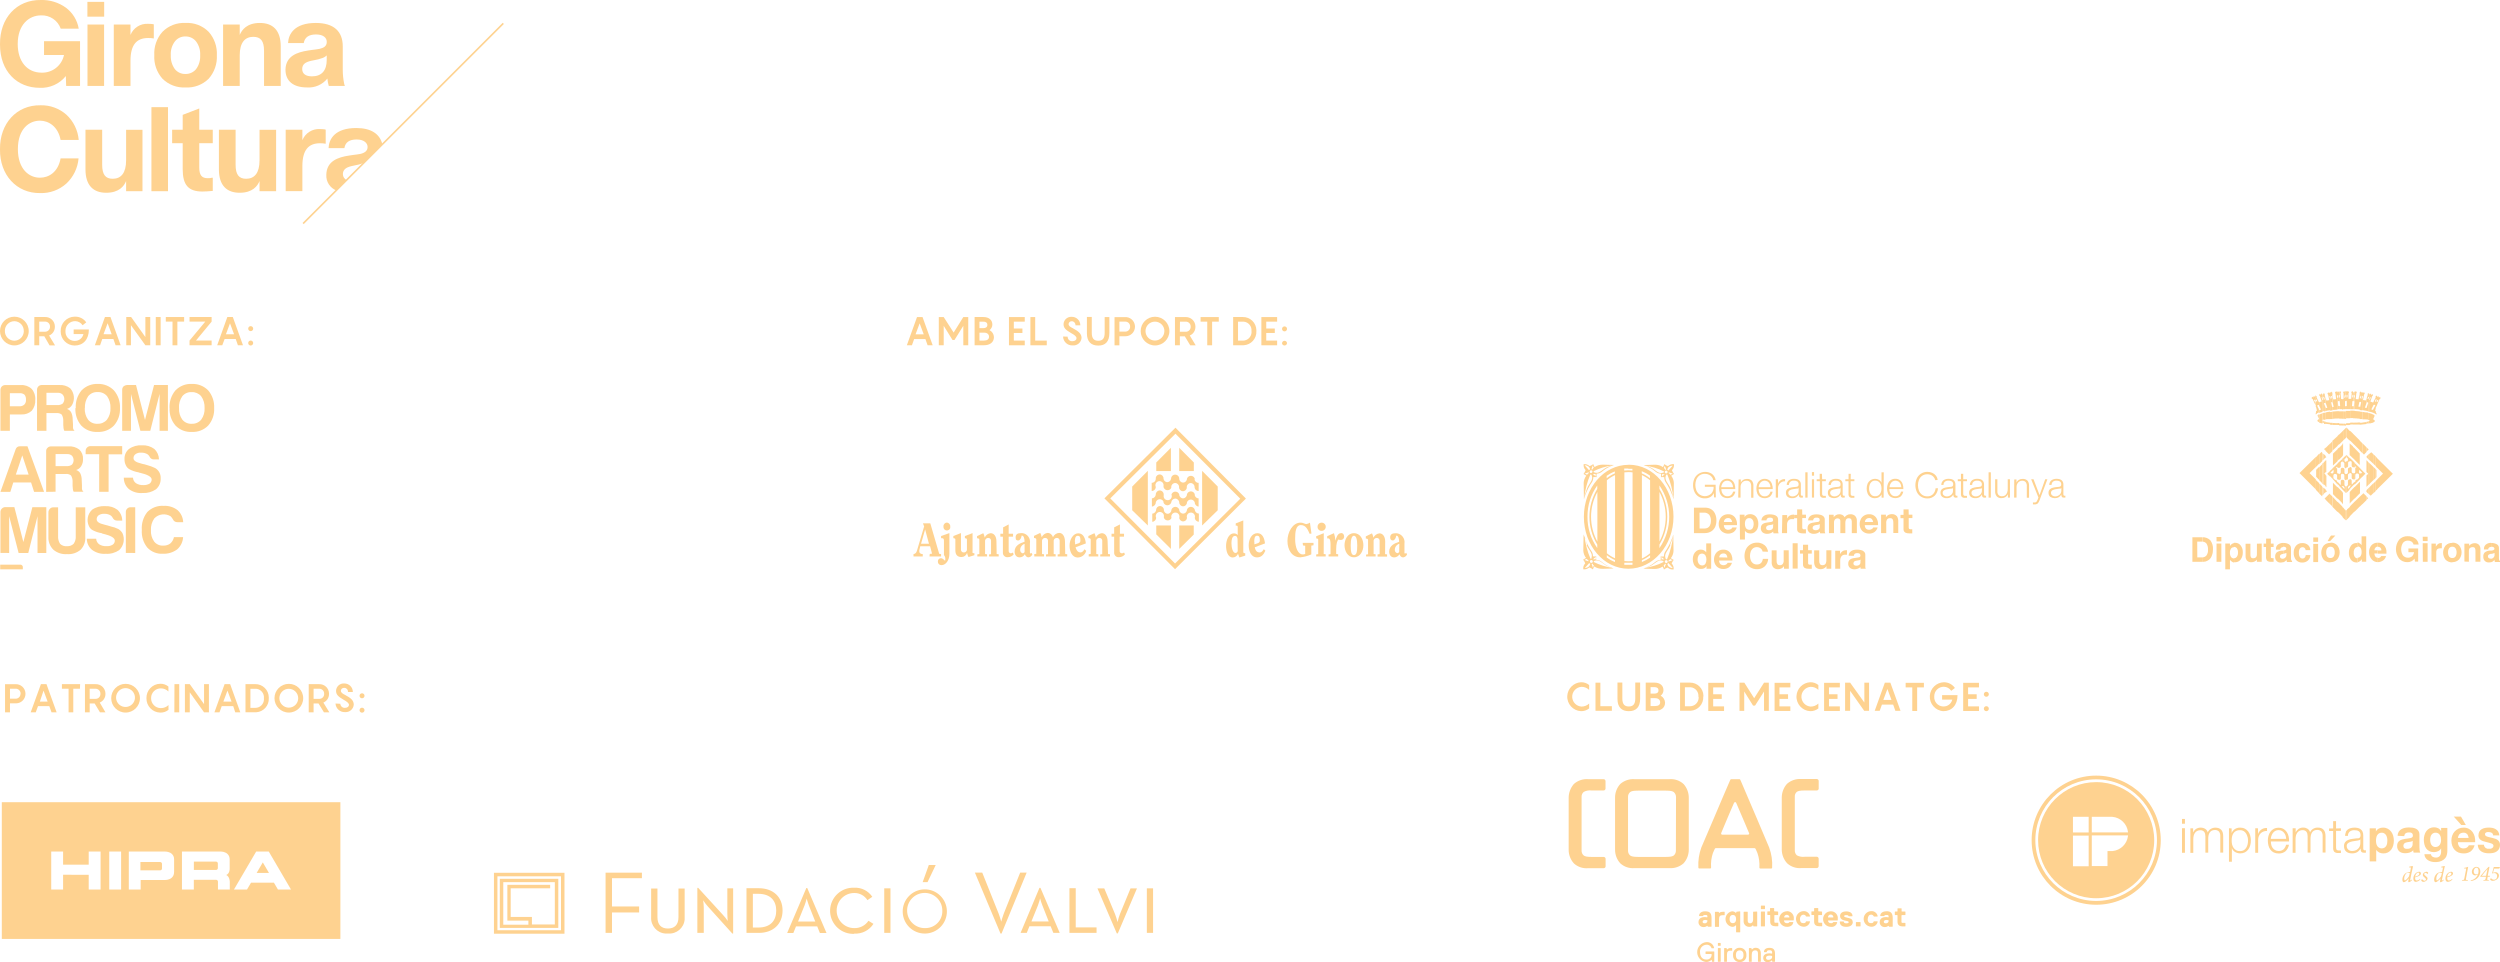 <?xml version="1.0" encoding="UTF-8"?><svg id="Capa_2" xmlns="http://www.w3.org/2000/svg" viewBox="0 0 611 235.15"><defs><style>.cls-1,.cls-2{fill:#fed290;}.cls-2{fill-rule:evenodd;}</style></defs><g id="Capa_1-2"><g id="Capa_2-2"><g id="Capa_1-2"><g id="Capa_2-2"><g id="Capa_1-2-2"><path class="cls-1" d="M0,80.91c0-1.94,1.57-3.51,3.51-3.51,1.94,0,3.51,1.57,3.51,3.51,0,1.94-1.57,3.51-3.51,3.51S0,82.85,0,80.91h0ZM5.81,80.91c.04-1.29-.96-2.36-2.25-2.41,0,0,0,0,0,0h-.06c-1.29.01-2.32,1.06-2.31,2.35,0,0,0,0,0,.01h0c-.04,1.29.96,2.36,2.25,2.41,0,0,0,0,0,0h.06c1.26-.01,2.28-1.01,2.32-2.27v-.09Z"/><path class="cls-1" d="M10.83,82.19h-1.24v2.2h-1.2v-6.91h2.61c1.28-.05,2.36.95,2.41,2.23,0,0,0,.02,0,.02v.11c.03.94-.53,1.81-1.41,2.16l1.45,2.41h-1.34l-1.28-2.22ZM9.59,81.07h1.41c.65.02,1.2-.49,1.22-1.14,0,0,0,0,0,0v-.09c.03-.65-.47-1.21-1.12-1.24,0,0,0,0,0,0h-1.51v2.47Z"/><path class="cls-1" d="M21.72,80.53c0,2.47-1.42,3.92-3.47,3.92-1.9-.01-3.43-1.55-3.42-3.45v-.08c-.04-1.91,1.48-3.49,3.39-3.53,0,0,0,0,.01,0h.15c1.08-.01,2.09.51,2.7,1.4l-.9.7c-.39-.62-1.07-.99-1.8-1-1.29-.02-2.35,1-2.38,2.29,0,.04,0,.09,0,.13-.09,1.24.84,2.32,2.08,2.41,0,0,0,0,0,0h.13c1.04.05,1.96-.65,2.18-1.67h-2.39v-1.12h3.72Z"/><path class="cls-1" d="M27.71,82.85h-2.71l-.54,1.54h-1.28l2.47-6.91h1.35l2.49,6.91h-1.24l-.54-1.54ZM27.3,81.7l-1-2.7-1,2.68,2,.02Z"/><path class="cls-1" d="M36.72,77.48v6.91h-1.19l-3.53-4.91v4.91h-1.14v-6.91h1.19l3.48,4.9v-4.9h1.19Z"/><path class="cls-1" d="M38.07,77.48h1.19v6.91h-1.19v-6.91Z"/><path class="cls-1" d="M45,78.6h-1.65v5.79h-1.19v-5.79h-1.64v-1.12h4.48v1.12Z"/><path class="cls-1" d="M51.72,78.6l-3.83,4.63h3.83v1.16h-5.4v-1.16l3.85-4.63h-3.85v-1.12h5.4v1.12Z"/><path class="cls-1" d="M57.61,82.85h-2.71l-.58,1.54h-1.24l2.48-6.91h1.34l2.49,6.91h-1.24l-.54-1.54ZM57.21,81.7l-1-2.68-1,2.68h2Z"/><path class="cls-1" d="M60.66,80.32c0-.34.27-.61.61-.61h0c.34,0,.61.27.61.61s-.27.61-.61.61-.61-.27-.61-.61h0ZM60.66,83.84c0-.34.27-.61.61-.61h0c.34,0,.61.27.61.61h0c0,.33-.28.6-.61.61-.34,0-.61-.27-.61-.61h0Z"/><path class="cls-1" d="M226.17,82.86h-2.75l-.55,1.53h-1.24l2.49-6.9h1.35l2.48,6.9h-1.24l-.54-1.53ZM225.76,81.71l-1-2.68-1,2.68h2Z"/><path class="cls-1" d="M236.64,77.49v6.9h-1.21v-4.76l-2.15,3.46h-.49l-2.15-3.46v4.76h-1.2v-6.9h1.2l2.43,3.79,2.36-3.79h1.21Z"/><path class="cls-1" d="M242.92,82.38c0,1.29-1,2-2.45,2h-2.28v-6.9h2.12c1.43,0,2.22.76,2.22,1.84,0,.54-.26,1.04-.69,1.36.64.33,1.05.98,1.08,1.7ZM239.38,80.2h.93c.64,0,1-.25,1-.8s-.38-.79-1-.79h-.93v1.59ZM241.72,82.3c0-.58-.43-1-1.22-1h-1.12v1.94h1.09c.82,0,1.25-.35,1.25-.94Z"/><path class="cls-1" d="M247.78,78.61v1.68h2.1v1.09h-2.1v1.86h2.67v1.15h-3.86v-6.9h3.86v1.12h-2.67Z"/><path class="cls-1" d="M255.83,83.24v1.15h-4v-6.9h1.17v5.75h2.83Z"/><path class="cls-1" d="M260.94,82.28c-.03.58.42,1.08,1,1.11h.16c.64,0,1-.33,1-.74s-.52-.82-1.31-1.24c-1.39-.8-1.86-1.29-1.86-2.21.05-1.03.93-1.82,1.96-1.77.01,0,.02,0,.04,0h0c1.13-.02,2.07.87,2.1,2v.08h-1.19c.05-.5-.32-.95-.82-1h-.02c-.41-.05-.79.24-.84.65,0,0,0,0,0,0h0c0,.52.39.72,1.1,1.09,1.3.71,2.07,1.3,2.07,2.35-.09,1.1-1.06,1.92-2.16,1.82,0,0-.01,0-.02,0-1.22.06-2.27-.88-2.33-2.1v-.08l1.12.04Z"/><path class="cls-1" d="M268.42,84.46c-1.73,0-2.78-.94-2.78-3v-4h1.19v3.89c0,1.43.58,1.93,1.59,1.93s1.56-.5,1.56-1.93v-3.86h1.15v3.89c0,2.14-1,3.08-2.71,3.08Z"/><path class="cls-1" d="M277.39,79.83c.01,1.29-1.02,2.34-2.31,2.35,0,0,0,0-.01,0h-1.49v2.22h-1.19v-6.9h2.5c1.28-.1,2.39.86,2.49,2.14,0,0,0,0,0,.01,0,.06.01.12.01.18ZM276.2,79.83c.03-.65-.46-1.2-1.11-1.23,0,0,0,0,0,0h-1.51v2.44h1.31c.63.08,1.21-.37,1.3-1,.01-.07.01-.14.01-.21Z"/><path class="cls-1" d="M278.78,80.92c0-1.94,1.57-3.51,3.51-3.51,1.94,0,3.51,1.57,3.51,3.51s-1.57,3.51-3.51,3.51-3.51-1.57-3.51-3.51h0ZM284.58,80.92c0-1.28-1.03-2.31-2.31-2.31-1.28,0-2.31,1.03-2.31,2.31,0,1.28,1.03,2.31,2.31,2.31,0,0,0,0,0,0,1.27,0,2.3-1.03,2.3-2.3,0,0,0,0,0-.01Z"/><path class="cls-1" d="M289.57,82.2h-1.21v2.19h-1.2v-6.9h2.58c1.29-.05,2.37.95,2.42,2.24,0,0,0,0,0,0v.12c.03.93-.52,1.79-1.38,2.15l1.45,2.4h-1.34l-1.32-2.2ZM288.36,81.08h1.39c.65.04,1.21-.46,1.25-1.11,0-.01,0-.02,0-.03v-.09c.03-.65-.47-1.21-1.12-1.24,0,0,0,0,0,0h-1.49l-.03,2.47Z"/><path class="cls-1" d="M297.87,78.61h-1.63v5.78h-1.19v-5.78h-1.63v-1.12h4.45v1.12Z"/><path class="cls-1" d="M307.06,80.92c.1,1.81-1.29,3.36-3.1,3.46h-2.58v-6.9h2.36c1.81-.03,3.29,1.41,3.32,3.22,0,0,0,0,0,.01v.21ZM305.86,80.92c.13-1.14-.7-2.17-1.84-2.3,0,0-.02,0-.02,0h-1.43v4.63h1.17c1.16.02,2.11-.9,2.14-2.06,0-.09,0-.18-.02-.27Z"/><path class="cls-1" d="M309.47,78.61v1.68h2.09v1.09h-2.09v1.86h2.66v1.15h-3.85v-6.9h3.85v1.12h-2.66Z"/><path class="cls-1" d="M313.33,80.38c0-.34.27-.61.61-.61.34,0,.61.27.61.61s-.27.61-.61.61c-.34,0-.61-.27-.61-.61ZM313.33,83.9c0-.34.27-.61.61-.61.34,0,.61.27.61.61-.04.34-.35.58-.69.54-.28-.04-.5-.26-.54-.54,0-.02,0-.03,0-.05v.05Z"/><path class="cls-1" d="M227.17,136h2.83v-.58l-.46-.07-2.17-7.44h-1.8l.29.75-1.6,5.4c-.18.64-.28,1.26-1,1.36v.58h2.26v-.58c-.38,0-.84-.17-.84-.63-.01-.1-.01-.19,0-.29l.23-1h2.41l.47,1.81-.56.07-.06.62ZM225.1,132.89l1-3.5h0l.94,3.5h-1.94Z"/><path class="cls-1" d="M230,131.53h.26c.36,0,.44.27.44.63v3.5c.22.25.35.57.34.91,0,.29,0,.45-.11.45s-.39-.59-1-.59c-.4.01-.72.35-.71.75,0,0,0,0,0,0v.07c-.03.45.31.84.77.87,0,0,0,0,0,0h.11c1.07,0,1.93-1.21,1.93-2.74v-5.09l-2.03.71v.53Z"/><path class="cls-1" d="M231.4,127.72c-.49.03-.86.46-.82.95,0,.02,0,.03,0,.05h0c-.05.47.29.88.76.93.41.04.78-.21.9-.6.02-.11.02-.22,0-.33.06-.49-.3-.94-.79-1,0,0-.02,0-.03,0h0"/><path class="cls-1" d="M237.69,134.85v-4.56l-1.87.72v.52c.17,0,.5.07.5.29v2.58c-.06.37-.39.63-.76.62-.36.02-.68-.25-.7-.62,0,0,0,0,0-.01,0-.04,0-.07,0-.11v-4l-1.86.72v.52c.15,0,.49.07.49.29v2.68c0,1.08.48,1.65,1.52,1.65.61-.01,1.15-.41,1.34-1h0c.06.35.18.69.35,1l1.44-.45v-.49h-.21c-.17,0-.29-.15-.28-.32,0,0,0-.02,0-.02"/><path class="cls-1" d="M243.53,132.31c0-1.27-.62-2-1.42-2-.64.06-1.2.47-1.44,1.07-.08-.37-.19-.73-.35-1.07l-1.53.72v.52c.28,0,.56.08.56.33v3.53l-.49.07v.52h2.38v-.53l-.49-.07v-3.3c.07-.37.4-.64.78-.63.36-.01.66.27.68.63,0,.04,0,.08,0,.12v3.22l-.48.06v.5h2.35v-.54l-.5-.06-.05-3.09Z"/><path class="cls-1" d="M247,135.21c-.27-.02-.48-.24-.48-.51v-3.53h1.07v-.73h-1.07v-2.27l-1.36.72v1.55h-.67v.73h.62v3.83c-.06.58.36,1.11.94,1.18h.24c.57,0,1.11-.25,1.46-.7l-.23-.44c-.16.13-.36.2-.57.21"/><path class="cls-1" d="M251.84,135.21c-.1,0-.13-.06-.13-.18v-2.23c.21-1.16-.56-2.28-1.72-2.49-.2-.03-.4-.03-.6,0-.72,0-1.17.31-1.17,1s.23.78.65.78.79-.68.81-1.18h.13c.38,0,.6.76.6,1.49-1.08.33-2.44.93-2.44,2.39,0,.8.41,1.43,1.23,1.43.53,0,1.02-.29,1.27-.76.21.5.5.76.92.76.42-.06.77-.34.93-.73l-.21-.37c-.1.11-.15.18-.29.18M250.41,134.94c-.17.15-.26.29-.49.29-.37-.1-.62-.46-.59-.84,0-.67.44-1.27,1.08-1.47v2.02Z"/><path class="cls-1" d="M260.28,132.38c0-1.34-.61-2.14-1.42-2.14-.67.04-1.26.45-1.53,1.07-.13-.61-.66-1.05-1.28-1.07-.64.07-1.2.48-1.46,1.07-.06-.37-.18-.73-.35-1.07l-1.53.73v.52c.29,0,.56.08.56.34v3.52l-.49.06v.59h2.38v-.54l-.49-.06v-3.3c.06-.38.4-.65.78-.63.36-.01.66.27.68.63,0,.04,0,.08,0,.12v3.22l-.48.06v.5h2.35v-.54l-.48-.06v-3.3c.06-.37.39-.64.77-.63.36-.02.67.26.69.63,0,0,0,0,0,.01,0,.04,0,.07,0,.11v3.22l-.49.06v.5h2.34v-.54l-.49-.06-.06-3.02Z"/><path class="cls-1" d="M264,135c-.64,0-1-.68-1.13-1.25l2.51-.94c-.12-1.16-.57-2.47-1.84-2.47s-2.14,1.51-2.14,3,.67,2.92,2,2.92c.98-.03,1.82-.69,2.07-1.64l-.41-.38c-.29.43-.53.79-1.07.79M262.7,132.48c0-.49,0-1.53.67-1.53s.68.49.68,1.21c0,.37-.19.55-.55.66l-.76.24c-.02-.19-.02-.39,0-.58"/><path class="cls-1" d="M270.7,132.31c0-1.27-.62-2-1.42-2-.64.06-1.2.47-1.45,1.07-.07-.37-.18-.73-.35-1.07l-1.48.69v.52c.29,0,.57.08.57.33v3.53l-.49.07v.55h2.34v-.53l-.49-.07v-3.3c.06-.37.39-.64.77-.63.37-.01.67.27.69.64,0,.04,0,.07,0,.11v3.22l-.49.06v.5h2.38v-.54l-.48-.06-.1-3.09Z"/><path class="cls-1" d="M274.12,135.21c-.27-.02-.48-.24-.48-.51v-3.53h1.07v-.73h-1v-2.27l-1.41.72v1.55h-.64v.73h.64v3.83c-.06.58.36,1.11.94,1.18h.24c.57,0,1.11-.25,1.46-.7l-.22-.44c-.17.12-.37.2-.58.21"/><path class="cls-1" d="M303.86,134.93v-7.74l-1.85.73v.54c.06-.02.13-.02.19,0,.16,0,.29.12.3.28,0,0,0,.01,0,.02v2c-.24-.26-.57-.4-.92-.4-1.35,0-1.93,1.73-1.93,3.07,0,1.15.37,2.82,1.65,2.82.57-.02,1.07-.38,1.27-.91l.34.91,1.43-.46v-.56c-.15,0-.48-.07-.48-.28M302.5,134.66c-.04.26-.26.47-.53.49-.75,0-1-1.46-1-2.4,0-.68.1-1.77.86-1.77.46,0,.63.4.63.92l.04,2.76Z"/><path class="cls-1" d="M307.74,135c-.66,0-1-.69-1.07-1.25l2.49-.94c-.12-1.17-.57-2.5-1.84-2.5-1.44,0-2.14,1.52-2.14,3s.68,2.92,2,2.92c1.07,0,1.63-.64,2.08-1.64l-.38-.37c-.29.44-.53.81-1.07.81M306.54,132.45c0-.5,0-1.52.66-1.52s.7.48.7,1.2c0,.36-.21.54-.57.66l-.76.25c-.01-.2-.01-.39,0-.59"/><path class="cls-1" d="M318.45,133.31l.54.08v2c-.19.08-.4.11-.61.11-1.14,0-1.85-1.63-1.85-3.76,0-1.73.15-3.41,1.41-3.41s1.71,1.19,2.14,2.14l.44-.08-.37-2.65c-.26.17-.55.29-.85.34-.22-.01-.43-.07-.62-.17-.26-.12-.54-.18-.82-.18-1.95,0-3.21,2.36-3.21,4.48s1.07,4,3.16,4c.92-.09,1.83-.33,2.67-.72v-2.14l.54-.09v-.58h-2.65l.08.63Z"/><path class="cls-1" d="M322.85,129.73c.55.09,1.06-.28,1.15-.83.09-.55-.28-1.06-.83-1.15s-1.06.28-1.15.83c0,0,0,.01,0,.02,0,.05,0,.09,0,.14-.05.51.33.95.83,1,0,0,0,0,0,0"/><path class="cls-1" d="M323.53,130.31l-1.85.74v.53c.15,0,.49.07.49.27v3.58l-.49.07v.5h2.32v-.54l-.49-.07.02-5.08Z"/><path class="cls-1" d="M327.7,130.31c-.82,0-1.16,1.22-1.32,1.84h0c-.04-.63-.16-1.25-.36-1.84l-1.65.74v.53h.25c.56,0,.56,1.07.56,1.49v2.36l-.48.07v.5h2.35v-.54l-.49-.07v-1.15c0-1.49.32-2.2.54-2.38.18.07.38.11.57.11.43.02.8-.31.83-.74v-.08c0-.55-.29-.88-.76-.88"/><path class="cls-1" d="M330.9,130.31c-1.58,0-2.3,1.6-2.3,2.94s.72,2.95,2.3,2.95,2.31-1.6,2.31-2.95-.71-2.94-2.31-2.94M330.9,135.66c-.62,0-.79-.8-.79-2.37s.28-2.35.79-2.35.81.76.81,2.35-.17,2.37-.81,2.37"/><path class="cls-1" d="M338.54,132.35c0-1.27-.62-2-1.41-2-.64.07-1.2.48-1.46,1.07-.07-.37-.19-.73-.35-1.07l-1.52.74v.53c.27,0,.55.08.55.32v3.53l-.48.07v.46h2.33v-.54l-.49-.07v-3.3c.07-.37.4-.63.77-.61.36-.02.68.25.7.62,0,0,0,0,0,0v3.33l-.5.07v.54h2.32v-.54l-.49-.07.03-3.08Z"/><path class="cls-1" d="M343.67,135.1c-.08.09-.15.19-.28.19s-.14-.08-.14-.19v-2.26c.19-1.2-.64-2.32-1.84-2.51,0,0,0,0,0,0-.16-.02-.32-.02-.48,0-.72,0-1.17.33-1.17,1,0,.51.23.76.66.76s.78-.67.81-1.16h.12c.39,0,.6.76.6,1.49-1.07.33-2.43.92-2.43,2.39,0,.79.41,1.42,1.22,1.42.53,0,1.02-.3,1.29-.76.2.5.49.76.92.76.42-.07.77-.34.93-.73l-.21-.4ZM341.96,134.92c-.16.16-.24.27-.48.27-.37-.09-.62-.43-.59-.81,0-.69.45-1.29,1.11-1.48l-.04,2.02Z"/><path class="cls-1" d="M292,117c-.16-.53-.72-.82-1.25-.66-.31.1-.56.34-.66.66,0,.52-.42.94-.94.94s-.94-.42-.94-.94c0-.55-.45-1-1-1s-1,.45-1,1c-.07.49-.5.86-1,.85-.44-.06-.79-.41-.85-.85.05-.52-.33-.99-.85-1.04s-.99.33-1.04.85c0,.06,0,.13,0,.19,0,.55-.45,1-1,1v2c.55,0,1-.45,1-1-.23-.5,0-1.1.5-1.32.5-.23,1.1,0,1.32.5.09.19.11.41.07.62.01.07.01.13,0,.2.11.54.63.89,1.18.79.32-.06.59-.28.72-.59v-.2c0-.52.42-.95.95-.95.52,0,.95.42.95.95h0c-.05.53.33.99.85,1.05s.99-.33,1.04-.85c0-.06,0-.13,0-.19h0c0-.52.42-.95.95-.95.52,0,.95.42.95.95h0c0,.56.45,1,1,1v-2c-.52.03-.96-.36-1-.88,0-.02,0-.03,0-.05h0"/><path class="cls-1" d="M292,120.8c-.16-.53-.72-.82-1.25-.66-.31.1-.56.34-.66.66,0,.53-.41.97-.94,1-.52,0-.94-.42-.94-.94h0c-.16-.53-.72-.82-1.25-.66-.31.1-.56.34-.66.66h0c.22.51-.02,1.1-.52,1.31s-1.1-.02-1.31-.52c-.08-.19-.1-.39-.06-.59v-.2c0-.55-.45-1-1-1-.53.03-.94.47-.94,1-.03.51-.44.92-.95.94v2c.53-.03.95-.47.95-1,.12-.54.65-.88,1.19-.77.31.07.57.28.7.57.01.07.01.13,0,.2.17.52.74.81,1.26.64.3-.1.54-.34.64-.64.03-.51.44-.92.95-.95.53,0,.97.42,1,.95h0c0,.52.42.94.94.94s.94-.42.94-.94c.16-.53.72-.82,1.25-.66.31.1.56.34.66.66,0,.53.41.97.94,1h0v-2c-.51.01-.94-.4-.95-.91,0,0,0-.01,0-.02h0"/><path class="cls-1" d="M292,124.58c-.16-.53-.72-.82-1.25-.66-.31.1-.56.34-.66.66,0,.52-.42.94-.94.94s-.94-.42-.94-.94h0c-.16-.53-.72-.82-1.25-.66-.31.1-.56.34-.66.66,0,.5-.36.93-.85,1-.5,0-.93-.36-1-.85v-.2c-.05-.52-.52-.9-1.04-.85-.45.05-.8.4-.85.85,0,.53-.42.97-.95,1v2c.53-.03.95-.47.95-1-.23-.5,0-1.1.5-1.32.5-.23,1.1,0,1.32.5.09.19.11.41.07.62.01.07.01.13,0,.2.19.52.76.79,1.28.6.26-.09.47-.29.58-.55-.17-.52.11-1.09.64-1.26.52-.17,1.09.11,1.26.64.07.2.07.42,0,.62h0c.05.52.52.9,1.04.85.45-.05.8-.4.85-.85-.17-.52.11-1.09.64-1.26.52-.17,1.09.11,1.26.64.07.2.07.42,0,.62h0c.04.52.47.93,1,.93h0v-2c-.53,0-.97-.41-1-.94h0"/><polygon class="cls-1" points="282.59 130.6 286.17 134.16 286.17 128.43 282.59 128.43 282.59 130.6"/><polygon class="cls-1" points="288.2 134.16 291.75 130.65 291.75 128.43 288.2 128.43 288.2 134.16"/><polygon class="cls-1" points="286.17 109.44 282.59 113.03 282.59 115.13 286.17 115.13 286.17 109.44"/><polygon class="cls-1" points="291.77 113.03 288.2 109.44 288.2 115.13 291.77 115.13 291.77 113.03"/><polygon class="cls-1" points="276.71 124.71 280.53 128.43 280.53 115.07 276.71 118.91 276.71 124.71"/><polygon class="cls-1" points="293.8 115.08 293.8 128.43 297.61 124.71 297.61 118.91 293.8 115.08"/><path class="cls-1" d="M287.28,104.53l-17.36,17.27,17.26,17.31,17.32-17.26-17.22-17.32ZM271.35,121.81l15.93-15.81,15.84,15.89-15.94,15.83-15.83-15.91Z"/><path class="cls-2" d="M581,119.56v-2.4l1.41-1.41-1.41-1.42v-2.33l3.82,3.79-3.82,3.77ZM581,98.83v-.51c.08-.13.16-.27.24-.43s-.16-.21-.24-.1v-.79h0l.31-.18.09.35.31-.17.09.38-.23.17-.57,1.28ZM581,97v.83c0,.12-.14.25-.19.4v-.47s.01-.09,0-.14v-.85l.12-.07.07.3ZM581,98.34v.49l-.07.19-.12.29v-1.09l.19.08v.04ZM581,112v2.37l-.19-.19v-2.4l.19.22ZM581,117.2v2.4l-.19.2v-2.39l.19-.21ZM580.81,116.65v-1.74h0v1.74ZM580.81,101.31v-.31c.02.08.02.15,0,.23M580.81,96.7v.85s-.12-.05-.17-.01c0,0,0,0-.01.01h0v-.77l.18-.08ZM580.81,97.77v.44h0v1.07l-.18.4v-1.51c.06-.15.14-.28.2-.4M580.83,100.98v.24l-.09.1c-.02-.06-.06-.12-.11-.15v-.65l.07.08v.28s.08.1.11.16M580.81,111.74v2.4l-.21-.2v-2.39l.21.19ZM580.81,114.88v1.73l-.21.21v-2.14l.21.2ZM580.81,117.37v2.39l-.21.23v-2.41l.21-.21ZM580.64,96.86v.77c-.1.16-.15.3-.24.45l.22.11h0v1.69l-.14.55.14.09v.7c-.18-.15-.39-.27-.62-.34v-.81c.17-.3.3-.59.47-.87s-.33-.35-.4-.18l-.07.13v-.77l.59-1.22v-.3h.05ZM580.64,111.55v2.39l-.61-.61v-2.33l.61.55ZM580.64,114.67v2.14l-.61.59v-3.32l.61.59ZM580.64,117.58v2.42l-.61.59v-2.4l.61-.61ZM580,103.26v-.79c.57.3.51.59,0,.79M580,102.44v-1.15c.16.06.29.18.37.33h0l-.37.82ZM580,98.38v.77c-.13.29-.3.61-.45.9.12.06.25.11.38.15l.07-.13v.81c-.26-.11-.53-.19-.8-.25v-2.89h0c.07-.16.12-.34.19-.5s-.12-.2-.23-.11v-.78l.23-.18.14.35.3-.24.12.37-.21.24-.42,1.25.63.23h.05ZM580,101.29v2l-.22.06c-.19.06-.38.1-.58.14v-2.49c.28.06.55.17.8.31M580,110.95v2.36l-.8-.77v-1.72l.33-.29.47.42ZM580,114.06l-.8-.78v4.88l.8-.77v-3.33ZM580,118.16v2.4l-.59.59-.21-.18v-2l.8-.81ZM579.2,96.37v.83c-.04.17-.1.33-.17.49l.2.07v2.92c-.14-.05-.28-.09-.42-.12v-2.91h0c0-.18.12-.33.17-.51s-.12-.18-.2-.1v-.84l.18-.14.15.37.09-.06ZM579.2,100.97v2.47c-.14.02-.28.05-.41.09v-.53c.13-.02.25-.08.36-.16h0c0-.13-.09-.13-.2-.17l-.18-.06v-1.72c.17.06.29.07.41.11M579.18,110.79v1.79l-.41-.43v-1l.41-.36ZM579.18,113.31v4.89l-.41.39v-2.73h.07l-.07-.06v-2.91l.41.42ZM579.18,118.98v2l-.41-.41v-1.16l.41-.43ZM578.77,121.79v-.08h.07l-.07.08ZM578.77,110.02v-.35l.17.16-.17.19ZM578.77,96.19v.81h0c-.06.17-.1.33-.15.51.06-.01.12-.01.18,0v.9c0-.11-.3-.15-.39,0v-1.07l.28-.83-.06-.28.14-.04ZM578.77,98.64v1.85h-.13l-.26-.07v-.72h0c.12-.38.26-.73.36-1.07M578.74,100.84v1.72l-.38-.08v-1.71c.13.01.26.04.38.07M578.74,102.99v.51h-.38v-.41l.38-.06M578.74,109.7v.3l-.38.38v-1.08l.38.4ZM578.74,111.18v.95l-.38-.39v-.17l.38-.39ZM578.74,112.85v2.85l-.38-.36v-2.88l.38.39ZM578.74,115.85v2.75l-.38.39v-2.78l.38-.36ZM578.74,119.42v1.19l-.38-.4v-.39l.38-.4ZM578.74,121.72v.08l-.38.39v-.87l.38.4ZM578.36,97.48v1.07h0c-.11.36-.26.73-.38,1.07.13.04.26.08.4.11v.68l-1.07-.18v-2.83h.08c.02-.18.06-.35.12-.52,0-.06-.04-.12-.1-.13-.02,0-.05,0-.07,0v-1h0l.15.3.29-.21.17.36-.17.23-.27,1.34.69.1.16-.39ZM578.36,100.83v1.71l-.28-.06h-.69v-1.82l.67.11.35.06M578.41,103.12v.51l-1.07.11v-.46c.32-.02.63-.07.94-.13l.13-.03ZM578.41,109.36v1.07l-.65.67-.37-.38v-2.38l1.02,1.02ZM578.41,111.6v.17l-.07-.08.07-.09ZM578.41,112.49v2.88h0v-2.89h0ZM578.41,116.21v2.79h0v-2.78h0ZM578.41,119.82v.43l-.19-.19.19-.24ZM578.41,121.31v.88l-1.07,1.07v-2.42l.27-.3.8.77ZM577.34,116.55v-1.55l.76.76-.76.79ZM577.34,95.85v1s-.07.05-.06.09c-.03.18-.07.35-.12.52h.18v2.84l-.62-.07v-.73h.09c.07-.37.15-.75.25-1.12,0-.15-.2-.22-.34-.15v-.87h.28c.02-.18.06-.36.11-.54,0-.18-.21-.18-.23,0-.03.18-.07.35-.12.52v-1.47l.24-.21.15.29.19-.1ZM577.34,100.66v1.76h-.62v-1.83l.62.07M577.34,103.28v.46l-.62.07v-.49h.62M577.34,108.32v2.4l-.62-.61v-2.41l.62.62ZM577.34,115v1.53l-.62.61v-1.47c.2.11.54,0,.56-.18l-.56-.57v-.57l.62.65ZM577.34,120.82v2.4l-.62.61v-2.43l.62-.58ZM576.72,120.63v-2.83h.06v2.8l-.06.03ZM576.72,113.69v-2.84h0v2.84ZM576.72,95.94v2.26l-.1.1c-.07.37-.16.74-.23,1.07.11,0,.22,0,.33,0v.73l-.45-.06-.8-.06v-2.79h.09c-.01-.18-.01-.35,0-.53.01-.05-.02-.11-.08-.12-.02,0-.04,0-.06,0v-.84l.1.17.26-.31.23.34-.14.29-.13,1.35.68.06.25-1.34-.07-.29.12-.04ZM576.72,100.57v1.75c-.27,0-.54-.01-.8-.06-.15,0-.3,0-.45,0v-1.82l1.25.1M576.72,103.27v.49h-1.25v-.47c.42.01.84-.01,1.25-.07M576.72,107.63v2.39l-1.25-1.25v-2.39l1.25,1.25ZM576.72,110.84l-1.25-1.28v2.83l1.25,1.26v-2.81ZM576.72,114.34v.66l-.16-.16v.57c-.01.13.05.26.16.34v1.43l-1.25,1.26v-.54l.17-.2v-.12c.04-.23.25-.4.49-.38l.42-.42v-.66c0-.54-.92-.54-.91,0v.78c0,.13-.07.26-.19.31v-1.52c.1-.07.17-.18.17-.31v-.82c0-.24.12-.36.32-.36l-.28-.29c0,.15-.07.29-.21.35v-1.14l1.27,1.22ZM576.72,117.78l-1.25,1.27v2.82l1.25-1.28v-2.81ZM576.72,121.39v2.4l-1.25,1.27v-2.45l1.25-1.22ZM575.47,95.7v.85s-.1.02-.11.07c0,0,0,0,0,.01h0c.02.18.02.35,0,.53h.16v2.85h-.4v-.74h.18c0-.37.08-.75.1-1.08,0-.11-.14-.18-.26-.18v-.81h0l.07-.54c0-.05-.05-.1-.1-.1v-.56h0l.26-.31h.1ZM575.47,100.43v1.8h-.4v-1.85h.4M575.47,103.28v.47h-.4v-.45h.4M575.47,106.39v2.39l-.4-.39v-2.4l.4.4ZM575.47,109.53v2.83l-.4-.38v-2.78l.4.33ZM575.47,113.05v1.14c-.13.04-.27.04-.4,0v-1.53l.4.39ZM575.47,115.62v1.48c-.12.07-.26.09-.4.07v-1.5c.14.02.28,0,.4-.06M575.47,117.75v.55l-.4.39v-.57l.4-.37ZM575.47,118.99v2.81l-.4.4v-2.8l.4-.41ZM575.47,122.59v2.4l-.4.38v-2.36l.4-.42ZM575.07,95.83v.66c-.06,0-.14,0-.14.11l-.06.52h.2v.88c-.08,0-.15.06-.16.14,0,0,0,0,0,0,0,.38-.07.77-.1,1.13.09-.01.17-.01.26,0v.73h-.67v-2.51h.24l.11-1.36-.11-.26.25-.34.18.3ZM575.07,100.41v1.76h-.67v-1.81h.67M575.07,103.29v.45h-.67v-.45h.67M575.07,105.97v2.41l-.67-.68v-2.38l.67.65ZM575.07,109.1v2.9l-.67-.66v-2.84l.67.6ZM575.07,112.66v1.54c-.19-.04-.32-.21-.32-.4v-.81c0-.18-.15-.29-.35-.31v-.68l.67.66ZM575.07,115.66c-.18-.04-.31-.2-.32-.38v-.8c-.01-.19-.16-.34-.35-.35v1.47c.2.01.35.17.35.37v.8c0,.18.14.34.32.37v-1.48ZM575.07,118.13v.57l-.67.67v-.55l.14-.14s0-.07-.14-.07v-1.52c.2.02.36.2.35.4v.81s.03.08.06.12l.26-.29ZM575.07,119.39v2.82l-.67.68v-2.79l.67-.71ZM575.07,123v2.38l-.67.68v-2.38l.67-.68ZM574.42,100h-.22v-2.51h.2l.02,2.51ZM574.42,100.43v1.78h-.22v-1.78c.07-.02.13-.02.2,0M574.4,103.85h-.2v-.45h.2v.45ZM574.4,105.39v2.38l-.2-.21v-2.31l.2.14ZM574.4,108.5v2.88l-.15-.16v-2.84l.15.12ZM574.4,112.04v.71h-.2v-.92l.2.21ZM574.4,114.18v1.47h-.2v-1.41l.2-.06ZM574.4,117.12v1.54h-.2v-1.49l.2-.05ZM574.4,118.87v.55l-.2.19v-.44l.2-.3ZM574.4,120.12v2.82l-.13.14v-2.75l.13-.21ZM574.4,123.71v2.4l-.2.2v-2.31l.2-.29ZM574.2,97.51v2.49h-.59v-2.88h.12v-.54c0-.06-.05-.11-.11-.11,0,0,0,0-.01,0v-.71l.22-.23.28.34-.14.24v1.37l.23.03ZM574.2,100.43v1.8h-.59v-1.8h.59ZM574.2,103.43v.45h-.59v-.45h.59ZM574.2,105.26v2.37l-.59-.59v-2.44l.59.66ZM574.2,111.92v.84c-.18,0-.32.14-.32.32,0,0,0,.01,0,.02v.77c0,.17-.1.32-.26.37v-1.48c.14-.06.23-.21.22-.36v-.28l-.22-.25v-.58l.58.63ZM574.2,114.29c-.19.01-.34.16-.36.34v.8c0,.21-.09.33-.23.35v1.47c.16-.04.26-.19.23-.35v-.76c-.02-.19.11-.36.3-.38,0,0,.02,0,.02,0h0l.04-1.47ZM574.2,117.22v1.54c-.2.04-.35.21-.36.41v.33l.36-.32v.55l-.59.6v-1.59c.15-.06.25-.22.23-.38v-.81c0-.2.16-.36.36-.37M574.2,124v2.38l-.59.59v-2.47l.59-.5ZM573.61,95.79v.71s-.1.02-.11.07c0,0,0,.01,0,.02v.56h.11v2.85h-.24v-.76h.18v-1.16c0-.09-.09-.14-.18-.15h0v-2.43h0l.21.25.03.04ZM573.61,100.44v1.8h-.24v-1.8h.24ZM573.61,103.44v.45h-.24v-.45h.24ZM573.61,104.64v2.36l-.2-.18h0v-2.38h0l.2.2ZM573.61,111.3v.58l-.2-.18h0v-.54h0l.2.14ZM573.61,112.79v1.5c-.08.02-.16.02-.24,0v-1.52c.08.02.16.02.24,0M573.61,115.77v1.48c-.08.02-.16.02-.24,0v-1.41h0c.07.02.14.02.21,0M573.58,118.84v1.46l-.2.2v-1.65h0c.07.02.14.02.21,0M573.59,124.68v2.32l-.2.18h0v-2.48h0l.2-.02ZM573.35,95.68v2.32h-.06c-.09,0-.16.06-.17.15,0,0,0,0,0,0v1.12h.23v.73h-.22v-2.9h.12v-.54c0-.05-.03-.1-.09-.11,0,0,0,0-.01,0h0v-.71l.19-.23h0v.17ZM573.35,100.58v1.81h-.22v-1.86h.23v.05ZM573.35,103.58v.45h-.22v-.45h.22ZM573.35,104.58v2.42l-.23.24v-2.48l.23-.18ZM573.35,111.3v.58l-.23.25v-.6l.23-.23ZM573.35,112.94v1.52c-.08,0-.16-.04-.23-.09v-1.59c.05.08.14.12.23.11M573.35,115.89v1.47c-.08,0-.17-.04-.23-.09v-1.48c.07.05.15.09.23.1M573.35,118.89v1.61l-.23-.23v-1.49c.06.06.14.1.23.11M573.35,124.81v2.38l-.23-.23v-2.46l.23.31ZM573.12,95.9v.71c-.06,0-.12.05-.13.11v.54h.14v2.74c-.16-.02-.33-.02-.49,0v-2.52h.13v-1.37l-.12-.24h0l.27-.31.2.34ZM573.12,100.55v1.81h-.49v-1.83l.49.02ZM573.12,103.55v.45h-.49v-.45h.49ZM573.12,104.8v2.42l-.49.49v-2.44l.49-.47ZM573.12,111.51v.6l-.14.11v.33c0,.11.05.21.14.27v1.53c-.1-.07-.16-.19-.16-.31v-.81c-.03-.17-.18-.3-.35-.32v-.91l.51-.49ZM573.12,115.79v1.48c-.1-.07-.16-.18-.16-.3v-.76c.02-.18-.11-.35-.29-.37,0,0-.02,0-.02,0h0v-1.48c.18.01.32.16.33.34v.8c0,.12.06.23.16.29M573.14,118.79v1.49l-.49-.48v-.59l.33.33v-.33c.01-.2-.13-.37-.33-.39v-1.54c.19.02.33.18.33.37v.81c0,.13.06.25.16.33M573.14,124.63v2.39l-.49-.47v-2.55l.49.63ZM572.65,97.63v2.51h-.17v-2.65l.17.14ZM572.65,100.55v1.81h-.17v-1.86l.17.05ZM572.65,104h-.17v-.45h.17v.45ZM572.65,105.28v2.42l-.17.18v-2.48l.17-.12ZM572.65,111.99v.83h-.17v-.82h.17ZM572.65,114.36v1.48h-.17v-1.53l.17.05ZM572.65,117.29v1.54h-.17v-1.59l.17.05ZM572.65,119.22v.59l-.17-.17v-.64l.17.22ZM572.65,124.11v2.4l-.17-.17v-2.46l.17.23ZM572.48,123.11v-2.81l.15.15v2.79l-.15-.13ZM572.48,111.51v-3.01l.17-.17v2.89l-.17.29ZM572.48,97.59v2.41h-.79v-.75h.24c0-.36-.07-.76-.09-1.13-.02-.07-.08-.12-.15-.14v-.82h.17v-.53c0-.06-.06-.11-.12-.1,0,0,0,0,0,0h0v-.68l.15-.31.27.33-.13.26.13,1.36.32.1ZM572.48,100.51v1.81h-.79v-1.79h.79M572.48,103.53v.45h-.79v-.45h.79M572.48,105.43v2.43l-.79.78v-2.44l.79-.77ZM572.48,108.64l-.79.8v2.89l.79-.81v-2.88ZM572.48,112.18v.63c-.2,0-.37.15-.4.35v.78c0,.22-.17.39-.39.4v-1.45l.79-.71ZM572.48,114.32c-.2,0-.37.14-.4.34v.8c0,.2-.16.37-.36.38,0,0,0,0-.01,0h0v1.46c.2.01.38-.15.39-.35,0,0,0-.01,0-.02h0v-.8c.02-.21.19-.37.4-.37l-.02-1.44ZM572.48,117.25v1.53c-.09,0-.17,0-.17.07l.17.16v.59l-.79-.82v-.62l.33.37s.05-.08.06-.12v-.78c0-.22.18-.39.4-.4M572.48,120.23l-.79-.81v2.77l.79.81v-2.77ZM572.48,123.82v2.41l-.79-.81v-2.42l.79.82ZM571.69,95.87v.69s-.1.02-.11.07c0,0,0,0,0,.01h0c-.01.18-.01.35,0,.53h.06v.83c-.15,0-.27.06-.27.18.01.36.05.72.11,1.07h.16v.75h-.39v-2.8h.14c-.01-.17-.01-.35,0-.52,0,0-.07-.1-.1-.1v-.84l.1-.16.27.31.03-.02ZM571.69,100.48v1.79c-.13-.02-.27-.02-.4,0v-1.78h.4M571.69,103.42v.45h-.4v-.47c.13-.01.27-.01.4,0M571.69,106.14v2.4l-.4.4v-2.39l.4-.41ZM571.69,109.35v2.89l-.4.38v-2.9l.4-.37ZM571.69,112.88v1.47c-.14.03-.29-.01-.4-.11v-1l.4-.36ZM571.69,115.8v1.45c-.15.02-.29-.03-.4-.13v-1.5c.1.11.25.17.4.15M571.69,118.14v.57l-.4-.4v-.56l.4.39ZM571.69,119.42v2.77l-.4-.39v-2.8l.4.42ZM571.69,123v2.42l-.4-.38v-2.42l.4.38ZM571.29,95.76v.84c-.09,0-.16,0-.16.11l.06.53h.1v2.86l-.82.07h-.44v-.73h.33c-.1-.37-.17-.74-.25-1.07l-.11-.07v-2.38l.08.08-.08.29.25,1.34.69-.08-.15-1.33-.14-.29.32-.33.26.31.06-.15ZM571.29,100.49v1.8h-.47l-.79.08v-1.78l1.26-.1M571.29,103.39v.47h-1.26v-.49c.4,0,.82.06,1.26.07M571.29,106.6v2.4l-1.29,1.18v-2.41l1.29-1.17ZM571.29,109.81l-1.12,1.07v2.89l1.14-1.07-.02-2.89ZM571.29,113.33v1c-.08-.07-.13-.17-.12-.28l-.3.3c.16-.02.31.1.33.27,0,0,0,0,0,0,0,.02,0,.05,0,.07v.84c0,.08.03.16.09.21v1.5c-.07-.06-.1-.15-.1-.24v-.78c0-.49-.91-.56-.91,0v.65l.44.43c.24-.01.45.16.48.4v.1l.1.07v.57l-1.24-1.44v-1.27c.16-.06.26-.21.26-.38v-.58l-.26.26v-.58l1.23-1.12ZM571.29,119.12l-1.12-1.14v2.78l1.12,1.14v-2.78ZM571.29,122.71v2.42l-1.29-1.32v-2.52l1.29,1.42ZM570.07,96v1.4c-.02-.17-.06-.35-.12-.51,0-.17-.28-.14-.23,0s.08.35.11.53h.24v.87c-.14-.06-.38,0-.33.15.07.38.15.75.25,1.12h.08v.73l-.61.08v-2.97h.18c-.01-.18-.06-.37-.12-.54l-.06-.07v-1l.21.2.16-.29.24.3ZM570.07,100.64v1.78h-.61v-1.71l.61-.07M570.07,103.37v.49l-.61-.07v-.46h.61M570.07,107.82v2.41l-.61.61v-2.38l.61-.64ZM570.07,114.51v.49l-.47.47c0,.17.28.28.47.22v1.31l-.61-.62v-1.31l.61-.56ZM570.07,121.37v2.44l-.61-.61v-2.41l.61.58ZM569.46,95.87v.94s-.11-.04-.16,0c-.01.03-.01.06,0,.09l.13.51h.05v2.85c-.36.03-.72.09-1.07.18v-.71c.13,0,.26-.03.39-.08-.11-.36-.23-.72-.37-1.07h0v-1.12l.17.45.67-.11-.27-1.33-.19-.24.21-.35.28.21.16-.3v.08ZM569.46,100.68v1.75h-.75l-.3.07v-1.71c.12,0,.25-.07.36-.08l.69-.1M569.46,103.24v.46l-1.07-.12v-.41s.07-.01.11,0l.94.13M569.44,108.43v2.41l-.22.2-.83-.81v-.75l1.05-1.05ZM569.44,115.13v1.33l-.68-.66.68-.67ZM569.44,120.76v2.44l-1.07-1.07v-.51l1-1,.07.14ZM568.37,120.39v-.68l.34.35-.34.33ZM568.37,118.92v-2.82l.2.18v2.78l-.2-.14ZM568.37,115.51v-2.87l.18-.17v2.86l-.18.18ZM568.37,111.89v-.37l.2.19-.2.18ZM568.37,97.5v1.07c-.11-.11-.29-.11-.4,0,0,0,0,0,0,0h0v-.9l.23-.06-.2-.61h0v-.86l.18.13v.28l.19.95ZM568.37,99.76v.71l-.23.07h-.14v-1.91c.15.38.27.74.4,1.07l-.03.06ZM568.37,100.83v1.71l-.4.08v-1.72c.13-.03.27-.06.4-.07M568.37,103.12v.5h-.37v-.62h0c.13-.01.26.01.38.06M568.38,109.4v.75l-.38-.39.38-.36ZM568.38,111.4v.4l-.4.38v-1.18l.4.4ZM568.38,112.47v2.91l-.31.33.31.31v2.77l-.4-.38v-5.41l.4-.53ZM568.38,119.58v.68l-.4.38v-1.34l.4.28ZM568.38,121.58v.52l-.25-.27.25-.25ZM567.98,96.15v.85c-.08-.08-.23,0-.18.1s.1.33.16.49h0v2.86l-.41.12v-2.83h.27l-.19-.49v-.84l.09.08.14-.38.12.04ZM567.98,100.83v1.72s-.1,0-.15,0c-.12.06-.22.06-.22.19h0c.1.07.2.13.32.16v.51c-.13-.04-.27-.06-.41-.08v-2.33c.14,0,.28-.04.41-.11M567.93,111.05v1.19l-.41.42v-2l.41.39ZM567.93,112.97v5.54l-.41-.41v-4.69l.41-.44ZM567.93,119.32v1.42l-.41.44v-2.28l.41.42ZM566.81,99.2c.15.29.31.61.45.9-.12.06-.25.11-.38.15-.04-.03-.06-.08-.07-.13v.81c.25-.11.51-.19.78-.25v-2.94h0c-.06-.18-.12-.34-.17-.5-.04-.04-.04-.11,0-.15.04-.04.11-.04.15,0v-.78l-.22-.18-.13.35-.29-.24-.13.37.2.22.43,1.27-.63.21v.89ZM567.59,101.03v2.48l-.57-.14-.21-.06v-.81h0v-1.18c.25-.12.51-.21.78-.29M567.59,110.67v2l-.78.78v-2.45l.58-.56.2.23ZM567.59,113.42l-.78.8v3.13l.78.79v-4.72ZM567.59,118.91v2.32l-.08.07-.7-.69v-2.48l.78.78ZM566.39,99.2c-.11-.21.29-.35.38-.18v-.66l-.58-1.2v-.3l-.23-.14v.87s.11-.05.16,0c0,0,0,0,0,0h0c.09.16.17.3.24.45l-.22.11c-.08-.15-.15-.3-.21-.45v.47h0v1.07l.16.39.16.72-.22.17v.28s-.07.11-.09.16v.22l.06.11c.19-.23.45-.4.73-.49v-.8c-.14-.3-.3-.59-.43-.88M566.73,101.2v1.16l-.34-.82h0c.1-.14.23-.26.38-.34M566.77,102.4v.79c-.51-.22-.55-.49,0-.79M566.77,110.91v2.44l-.79.81v-2.37l.79-.88ZM566.77,114.12l-.7.7v1.71l.7.72v-3.13ZM566.77,118.04v2.47l-.79-.81v-2.41l.79.75ZM566,96.68v.87s-.06.08,0,.14h0v.47c-.08-.15-.14-.28-.21-.42-.03-.06-.1-.09-.16-.06,0,0,0,0,0,0-.06.03-.09.1-.07.16h0c.09.16.16.32.25.47,0,0,.11,0,.19-.11v1.07l-.12-.29-.66-1.45-.27-.17.11-.4.33.19.08-.35.32.18.09-.35.12.05ZM566,100.96v.22c-.04-.07-.04-.15,0-.22M566,111.67v2.45l-1.54,1.51,1.54,1.54v2.45l-4-4h0l4-3.95Z"/><path class="cls-2" d="M608.87,137.41v-.85c.2-.02.38-.11.51-.26.21-.18.32-.46.29-.74v-.41c-.21.09-.43.16-.65.21h-.15v-.78h0c.51-.06.77-.23.77-.44,0-.15-.06-.3-.18-.39-.17-.1-.36-.14-.55-.12h-.07v-.92h0c.5-.03.99.09,1.42.33.32.19.5.55.48.92v2.53c0,.14.02.27.07.4.04.09.11.17.19.23v.23h-1.24c-.04-.09-.07-.18-.1-.27v-.28c-.15.22-.36.41-.6.53l-.24.09M608.82,132.74v.92c-.18,0-.35.06-.49.16-.13.08-.21.23-.19.38v.09h-1.07v-.15c-.01-.41.17-.81.49-1.07.38-.28.84-.42,1.31-.4M608.87,134.55v.78c-.09.01-.17.03-.25.06-.17.04-.32.12-.45.23-.08.11-.13.24-.12.38,0,.14.06.28.17.37.11.1.26.16.41.16h.24v.84c-.19.07-.4.1-.6.09-.37.02-.74-.12-1-.38-.26-.29-.38-.68-.35-1.07-.03-.37.1-.73.35-1,.34-.25.75-.41,1.17-.45h.44M599.35,137.45v-1.07c.29.02.58-.11.76-.34.2-.32.3-.69.28-1.07.01-.35-.08-.7-.28-1-.18-.24-.46-.37-.76-.35v-1c.61-.03,1.21.2,1.64.64.83,1.01.83,2.46,0,3.47-.43.44-1.02.68-1.64.66M602.3,137.24v-4.36h1.15v.52c.15-.21.35-.37.59-.47.23-.12.49-.18.75-.18.4-.02.78.13,1.07.4.26.32.39.73.35,1.14v3h-1.21v-2.7c.01-.24-.04-.48-.16-.69-.14-.14-.34-.21-.54-.18-.24-.01-.48.07-.67.22-.17.19-.25.44-.24.7v2.65l-1.09-.05ZM599.35,132.62v1c-.3-.02-.59.11-.78.35-.19.3-.29.65-.27,1-.03.38.07.75.27,1.07.19.23.48.36.78.34v1.07c-.62.02-1.21-.22-1.65-.65-.81-1.01-.81-2.46,0-3.47.43-.44,1.03-.68,1.65-.64M581.15,137.45v-1.07h0c.18,0,.35-.04.51-.12.14-.08.24-.21.29-.36h1.2c-.1.43-.35.81-.71,1.07-.39.27-.85.42-1.33.42M581.11,135.31v-.78h.89c.02-.25-.06-.5-.23-.68-.17-.16-.4-.24-.63-.22v-1c.59-.03,1.15.21,1.54.65.4.48.61,1.1.57,1.73v.31h-2.14ZM590.11,136.52c-.2.28-.46.51-.77.66-.31.16-.65.23-1,.21-.76.02-1.49-.3-2-.87-1.03-1.37-1.03-3.24,0-4.61.54-.58,1.3-.89,2.09-.86.66-.02,1.31.17,1.85.55.48.36.78.9.84,1.49h-1.25c-.07-.29-.24-.54-.48-.72-.27-.17-.6-.26-.92-.25-.46,0-.9.2-1.19.56-.58.94-.58,2.13,0,3.07.31.36.77.56,1.24.55.37.01.72-.11,1-.35.27-.27.43-.62.46-1h-1.36v-.9h2.38v3.21h-.77l-.12-.74ZM592.11,131.17h1.2v1.07h-1.17l-.03-1.07ZM592.11,132.75h1.2v4.56h-1.17l-.03-4.56ZM594.25,137.21v-4.36h1.07v.76c.14-.26.32-.48.55-.67.22-.15.49-.23.76-.22h.15v1.28h-.4c-.26-.01-.52.07-.73.24-.17.22-.25.5-.23.78v2.35l-1.17-.16ZM581.18,132.59v1c-.22-.02-.44.06-.6.22-.17.19-.27.43-.28.68h.88v.78h-.88c0,.28.09.56.26.79.16.18.38.27.62.26v1.07h0c-.58.02-1.14-.22-1.52-.66-.42-.48-.66-1.09-.66-1.73-.03-.62.16-1.23.56-1.71.38-.43.93-.67,1.51-.65l.11-.05ZM576.18,137.31v-1c.29.01.56-.12.73-.36.2-.32.29-.69.26-1.07.02-.35-.07-.7-.26-1-.18-.22-.45-.35-.73-.33v-1c.15.03.28.09.41.17.23.12.43.29.58.5v-2.14h1.13v6.2h-1.07v-.62c-.14.24-.34.43-.58.57-.12.09-.27.15-.43.16M576.22,132.7v1h0c-.27-.02-.54.11-.69.34-.2.29-.3.64-.28,1-.03.37.06.75.26,1.07.17.24.44.37.73.36v1h-.35c-.52,0-1-.24-1.31-.65-.36-.5-.54-1.1-.51-1.71-.02-.62.16-1.23.51-1.74.3-.42.79-.66,1.31-.65h.35M569.55,137.45v-1.07c.3.02.59-.11.78-.34.2-.32.3-.69.27-1.07.02-.35-.07-.71-.27-1-.18-.24-.48-.37-.78-.35v-1c.62-.04,1.23.19,1.66.64.81,1.01.81,2.46,0,3.47-.43.45-1.04.69-1.66.65M569.55,132.17v-1l.14-.28h1.07l-1.21,1.28ZM569.55,131.02v1.15l-.07.08h-.61l.68-1.23ZM569.55,132.62v1c-.3-.01-.58.12-.77.35-.19.3-.28.65-.26,1-.03.38.06.75.26,1.07.19.23.47.36.77.34v1.07c-.61.01-1.2-.22-1.64-.65-.79-1.02-.79-2.45,0-3.47.43-.44,1.03-.68,1.64-.64M558,137.4v-.85c.2-.02.38-.11.52-.26.2-.19.3-.46.28-.74v-.41c-.22.09-.45.16-.68.21h-.12v-.78h0c.52-.07.78-.23.78-.44,0-.15-.06-.3-.18-.39-.17-.1-.37-.14-.56-.12h-.04v-.92h0c.5-.03,1,.08,1.43.33.31.2.5.55.49.92v2.52c-.01.14.01.28.07.41.03.1.1.18.19.23v.24h-1.24c-.04-.09-.07-.18-.1-.27-.01-.09-.01-.19,0-.28-.14.23-.34.41-.58.53l-.24.09M563.5,135.66h1.19c-.04.51-.27.99-.64,1.34-.39.34-.89.51-1.4.49-.58.02-1.14-.22-1.52-.65-.38-.5-.58-1.11-.55-1.74-.03-.63.17-1.24.57-1.73.4-.44.98-.68,1.57-.64.5-.02.99.15,1.37.47.35.33.55.78.56,1.26h-1.15c-.01-.2-.1-.39-.24-.53-.14-.14-.33-.21-.52-.2-.27,0-.53.13-.68.36-.17.33-.24.7-.21,1.07-.02.35.06.7.23,1,.15.22.4.35.66.35.19,0,.38-.07.52-.21.15-.16.24-.37.26-.59M565.36,131.36h1.19v1.07h-1.19v-1.07ZM565.36,132.94h1.19v4.43h-1.19v-4.43ZM557.99,132.78v.92c-.17,0-.34.06-.48.16-.13.08-.21.23-.2.39v.08h-1.07v-.17c-.02-.42.16-.82.49-1.07.38-.28.84-.42,1.31-.4M558.04,134.57v.78l-.25.06c-.17.04-.33.12-.46.23-.07.11-.11.25-.11.38,0,.14.06.27.16.37.12.11.27.16.43.16h.19v.84c-.19.06-.4.09-.6.09-.37.03-.74-.11-1-.38-.26-.29-.39-.68-.35-1.07-.03-.37.1-.73.35-1,.34-.25.75-.41,1.17-.45h.43M546,137.43v-1h0c.27,0,.53-.13.68-.36.21-.29.31-.64.28-1,.03-.38-.06-.76-.26-1.08-.18-.22-.45-.35-.73-.33v-1c.11-.02.21-.02.32,0,.52-.01,1.02.23,1.33.65.37.48.55,1.08.52,1.69.02.62-.16,1.24-.52,1.75-.31.41-.79.66-1.31.66h-.31M552.76,132.84v4.46h-1.18v-.53c-.15.21-.36.38-.6.48-.23.11-.48.16-.74.16-.4.02-.78-.12-1.07-.4-.25-.32-.38-.72-.35-1.13v-3h1.18v2.69c-.02.23.04.47.16.67.13.15.33.22.53.2.25,0,.48-.08.67-.24.16-.19.24-.44.23-.69v-2.63l1.17-.04ZM555.66,137.3c-.12,0-.25,0-.37,0h-.29c-.33.03-.65-.06-.92-.25-.2-.29-.3-.65-.26-1v-2.36h-.59v-.84h.61v-1.21h1.16v1.21h.67v.84h-.67v2.46c0,.11,0,.18.08.21.1.04.2.06.31.06h.28v.88ZM538.31,136.23c.35-.03.67-.18.92-.43.31-.43.46-.95.4-1.48.04-.52-.09-1.03-.36-1.47-.25-.3-.61-.47-1-.48v-1.07c.71-.03,1.4.23,1.91.72.49.65.73,1.45.67,2.26.01.5-.07,1-.26,1.47-.13.42-.38.8-.73,1.07-.25.17-.52.31-.8.41-.26.05-.52.08-.79.1l.04-1.1ZM545.97,132.76v1h0c-.27-.04-.54.08-.7.31-.21.31-.31.69-.27,1.07-.02.35.08.7.27,1,.17.22.44.35.72.34v1c-.16-.01-.3-.07-.43-.16-.22-.12-.41-.29-.56-.5v2.32h-1.14v-6.3h1.14v.6c.14-.23.34-.42.57-.56.14-.07.28-.13.43-.17M541.72,131.25h1.18v1.07h-1.18v-1.07ZM541.72,132.84h1.18v4.46h-1.18v-4.46ZM537.02,136.23h1.3v1.07c-.17,0-.33,0-.5,0h-2v-6h2.37s.1,0,.15,0v1.07h-1.34l.02,3.86Z"/><path class="cls-2" d="M417.05,139h1.16v-6.19h-1.21v2.19h0c-.14-.22-.33-.39-.57-.5-.23-.12-.49-.18-.75-.18-.38,0-.76.12-1.07.34-.29.22-.52.51-.67.85-.3.74-.3,1.58,0,2.32.14.34.37.64.67.87.32.24.72.36,1.12.35.27.01.54-.04.79-.16.24-.12.44-.3.58-.53h0l-.05.64ZM417.05,136.75c0,.35-.07.69-.23,1-.17.29-.49.46-.83.45-.23,0-.44-.08-.62-.22-.16-.15-.29-.33-.36-.54-.08-.22-.12-.45-.12-.69-.01-.35.08-.7.25-1,.3-.46.92-.59,1.39-.28.11.07.21.17.28.28.17.31.25.65.24,1"/><path class="cls-2" d="M423.4,137c.03-.45-.04-.89-.2-1.31-.3-.84-1.11-1.39-2-1.36-.83-.03-1.61.42-2,1.16-.2.37-.3.79-.3,1.21-.02.63.2,1.24.62,1.7.44.45,1.05.69,1.68.67.46,0,.91-.12,1.3-.37.38-.29.66-.69.79-1.15h-1.07c-.05.17-.17.31-.32.39-.19.13-.41.2-.64.2-.3.01-.58-.09-.81-.28-.2-.24-.31-.55-.3-.86h3.25ZM420.18,136.22c0-.14.04-.28.1-.41.16-.35.53-.57.92-.54.25-.02.5.06.68.23.17.22.27.48.3.76l-2-.04Z"/><path class="cls-1" d="M432.1,134.85c-.05-.44-.21-.85-.46-1.21-.25-.33-.58-.59-.95-.76-.4-.18-.83-.27-1.27-.26-.57-.01-1.14.14-1.63.44-.46.28-.84.69-1.08,1.17-.24.52-.36,1.09-.36,1.66,0,.56.12,1.12.36,1.63.24.48.62.88,1.08,1.15.49.3,1.06.45,1.63.44.69.02,1.37-.23,1.89-.69.5-.49.8-1.14.84-1.84h-1.31c-.04.37-.19.72-.43,1-.27.26-.63.39-1,.38-.36.02-.71-.09-1-.31-.25-.19-.44-.46-.54-.76-.11-.32-.17-.66-.17-1,0-.37.05-.73.17-1.08.1-.3.29-.57.54-.78.29-.22.64-.33,1-.31.33,0,.64.11.9.31.25.19.41.46.46.77l1.33.05Z"/><path class="cls-1" d="M437.16,134.48h-1.23v2.35c.04.35-.03.7-.22,1-.18.22-.45.33-.73.3-.24.02-.47-.08-.61-.28-.14-.25-.2-.54-.17-.82v-2.53h-1.2v2.75c-.05.47.07.94.32,1.34.33.38.81.57,1.31.52.27,0,.53-.07.77-.2.25-.12.46-.31.61-.55h0v.64h1.18l-.03-4.52Z"/><rect class="cls-1" x="438.12" y="132.77" width="1.23" height="6.19"/><path class="cls-1" d="M441.9,133.13h-1.25v1.34h-.73v.83h.73v2.64c-.02.35.14.68.43.88.31.15.66.21,1,.19h.72v-1h-.39c-.15.02-.3-.02-.42-.1-.09-.12-.12-.27-.09-.42v-2.19h.9v-.83h-.9v-1.34Z"/><path class="cls-1" d="M447.59,134.48h-1.23v2.35c.03.35-.05.7-.22,1-.18.21-.45.32-.73.3-.24.02-.47-.08-.61-.28-.14-.25-.21-.53-.18-.82v-2.53h-1.24v2.75c-.03.47.08.94.33,1.34.55.55,1.38.68,2.07.32.25-.12.46-.31.61-.55h0v.64h1.17l.03-4.52Z"/><path class="cls-1" d="M448.52,139h1.23v-2c-.02-.35.08-.7.27-1,.22-.3.57-.46.94-.43h.44v-1.1h-.26c-.31,0-.61.09-.86.27-.25.17-.45.4-.58.68h0v-.82h-1.17v4.4Z"/><path class="cls-2" d="M454.69,137.22c.01.13.01.26,0,.39-.05.17-.14.32-.27.44-.19.15-.44.22-.68.2-.19.02-.38-.02-.54-.11-.15-.1-.24-.28-.22-.46,0-.18.08-.36.22-.47.16-.09.32-.15.5-.18l.58-.1c.16,0,.32-.07.45-.17l-.04.46ZM453.07,135.85c0-.2.1-.39.25-.52.17-.11.37-.16.57-.15.19-.01.39.02.56.11.15.07.23.24.24.5s-.17.38-.45.44-.62.11-1,.15c-.25.02-.5.08-.74.17-.5.17-.83.66-.79,1.19-.04.41.13.81.45,1.07.31.23.69.35,1.07.33.26,0,.52-.05.77-.14.26-.08.5-.23.69-.43v.22l.07.21h1.24c-.07-.13-.11-.27-.12-.41-.01-.19-.01-.39,0-.58v-2.39c.02-.3-.1-.6-.32-.8-.2-.2-.46-.33-.74-.38-.62-.15-1.27-.15-1.89,0-.29.09-.56.25-.77.47-.22.25-.35.57-.36.9l1.27.04Z"/><path class="cls-2" d="M414,130.29h2.68c.55.01,1.09-.14,1.56-.43.41-.26.73-.63.94-1.07.21-.51.32-1.06.31-1.61.01-.59-.11-1.18-.37-1.71-.22-.45-.57-.82-1-1.07-.44-.23-.94-.34-1.44-.33h-2.68v6.22ZM415.36,125.29h1c.53-.05,1.05.15,1.4.55.29.45.42.97.39,1.5,0,.37-.07.74-.23,1.07-.12.25-.32.46-.57.59-.23.11-.49.17-.75.17h-1.22l-.02-3.88Z"/><path class="cls-2" d="M424.52,128.35c.04-.44-.02-.89-.18-1.31-.29-.85-1.1-1.41-2-1.36-.42,0-.84.1-1.2.32-.34.2-.61.49-.79.84-.2.37-.3.79-.3,1.21-.03.63.2,1.24.62,1.7.81.77,2.05.9,3,.3.39-.28.67-.68.79-1.14h-1.07c-.06.16-.18.3-.33.38-.19.12-.41.19-.64.19-.29.03-.58-.08-.79-.28-.21-.23-.32-.54-.31-.85h3.2ZM421.31,127.57c.01-.14.05-.28.1-.41.07-.15.18-.28.32-.37.18-.13.39-.19.61-.18.25-.02.49.07.67.24.17.2.28.45.31.72h-2.01Z"/><path class="cls-2" d="M425.25,131.86h1.21v-2.14h0c.14.22.34.39.58.5.24.11.5.16.76.16.38.01.76-.1,1.07-.33.29-.22.52-.51.66-.85.15-.36.22-.74.21-1.13.01-.41-.06-.81-.21-1.19-.14-.35-.37-.65-.67-.88-.34-.23-.74-.35-1.15-.34-.27,0-.53.06-.77.17-.24.12-.43.3-.57.53h0v-.58h-1.18l.06,6.08ZM427.53,129.48c-.34,0-.66-.16-.85-.44-.16-.31-.24-.65-.23-1,0-.24.03-.47.09-.7.06-.21.18-.39.35-.53.18-.14.41-.21.64-.18.23-.01.45.06.63.21.16.15.27.33.34.54.17.56.12,1.16-.13,1.68-.18.29-.49.46-.83.44"/><path class="cls-2" d="M433.34,128.55c.01.13.01.26,0,.39-.04.17-.14.32-.27.44-.2.15-.44.22-.69.21-.18,0-.37-.03-.53-.12-.15-.1-.23-.28-.22-.46,0-.18.08-.36.22-.47.16-.09.33-.16.51-.19l.57-.09c.16,0,.32-.07.45-.17l-.04.46ZM431.72,127.18c0-.2.1-.39.25-.52.17-.11.37-.17.57-.15.2-.02.39.02.57.1.15.08.22.25.23.51s-.16.38-.45.44l-1,.15c-.25.02-.5.08-.74.17-.51.16-.84.66-.8,1.19-.03.41.14.8.45,1.07.31.22.69.34,1.07.33.28,0,.55-.04.81-.13.26-.09.5-.24.7-.43v.22l.07.21h1.24c-.06-.13-.1-.27-.12-.42-.01-.19-.01-.39,0-.58v-2.34c.01-.3-.1-.6-.32-.81-.21-.19-.46-.32-.74-.37-.62-.15-1.27-.15-1.89,0-.29.09-.56.25-.77.47-.22.25-.34.57-.36.9h1.23Z"/><path class="cls-1" d="M435.51,130.29h1.25v-2c-.03-.35.06-.7.25-1,.23-.31.61-.47,1-.42h.47v-1.1h-.27c-.31,0-.6.1-.86.26-.25.17-.45.41-.57.69h0v-.84h-1.18l-.09,4.41Z"/><path class="cls-1" d="M440.45,124.5h-1.23v1.34h-.74v.81h.74v2.64c-.03.35.13.69.43.87.31.15.65.22,1,.2h.72v-1h-.37c-.23.06-.47-.08-.53-.31-.02-.07-.02-.15,0-.22v-2.22h.91v-.83h-.91l-.02-1.28Z"/><path class="cls-2" d="M444.74,128.55c.02.13.02.26,0,.39-.04.17-.13.32-.26.44-.2.14-.44.22-.69.21-.18,0-.37-.03-.53-.12-.17-.1-.27-.28-.26-.47,0-.19.08-.36.23-.47.15-.09.32-.16.5-.19l.58-.09c.16-.01.32-.07.45-.17l-.02.47ZM443.13,127.18c0-.2.09-.39.24-.52.17-.11.37-.17.57-.15.19-.02.39.02.56.1.16.08.23.25.24.51-.02.24-.21.43-.45.44-.27,0-.62.1-1,.15-.25.02-.5.08-.74.17-.22.08-.42.22-.57.4-.15.24-.23.51-.22.79-.04.41.13.81.45,1.07.31.22.69.34,1.07.33.27,0,.54-.04.8-.13.27-.09.51-.24.71-.43-.01.07-.01.15,0,.22l.06.21h1.24c-.06-.13-.1-.27-.12-.42-.01-.19-.01-.39,0-.58v-2.34c.02-.3-.1-.6-.32-.81-.2-.19-.46-.32-.73-.37-.62-.15-1.28-.15-1.9,0-.3.08-.56.25-.77.47-.22.25-.34.57-.35.9h1.23Z"/><path class="cls-1" d="M447,130.29h1.23v-2.57c-.02-.23.04-.46.16-.66.08-.13.2-.24.34-.3.29-.12.62-.08.87.1.11.11.17.26.18.42.01.17.01.35,0,.52v2.49h1.22v-2.5c-.01-.27.04-.54.15-.78.14-.24.4-.38.68-.35.34,0,.56.11.64.32.1.24.13.51.11.77v2.54h1.24v-3c.03-.46-.14-.91-.47-1.24-.33-.27-.75-.4-1.17-.37-.29,0-.57.08-.81.23-.22.13-.41.31-.55.52-.1-.25-.29-.45-.53-.58-.24-.12-.5-.17-.77-.17-.28,0-.55.06-.79.2-.23.13-.43.31-.58.53h0v-.61h-1.15v4.49Z"/><path class="cls-2" d="M459,128.35c.03-.45-.03-.89-.2-1.31-.29-.85-1.1-1.41-2-1.36-.42-.01-.84.1-1.2.32-.34.2-.62.49-.8.84-.19.37-.3.79-.3,1.21-.02.63.2,1.24.62,1.7.45.44,1.05.68,1.68.66.46.02.91-.11,1.3-.36.38-.28.66-.68.79-1.14h-1.07c-.06.16-.18.3-.33.38-.19.12-.41.19-.63.19-.3.02-.59-.08-.81-.28-.2-.24-.31-.54-.3-.85h3.25ZM455.78,127.57c0-.14.04-.28.1-.41.07-.15.18-.28.31-.37.18-.12.39-.19.61-.18.25-.02.5.07.68.24.17.21.28.46.31.72h-2.01Z"/><path class="cls-1" d="M459.75,130.29h1.25v-2.35c-.05-.35.03-.7.21-1,.18-.22.45-.33.73-.3.24-.03.47.07.62.26.13.26.19.55.17.84v2.53h1.2v-2.76c.04-.47-.07-.94-.32-1.34-.34-.37-.82-.56-1.32-.51-.26,0-.52.07-.76.18-.25.13-.46.33-.61.57h0v-.63h-1.18v4.51Z"/><path class="cls-1" d="M466.46,124.5h-1.24v1.34h-.74v.81h.74v2.64c-.03.35.13.68.42.87.31.15.65.22,1,.2h.72v-1h-.36c-.14,0-.29-.03-.41-.11-.09-.12-.13-.27-.1-.42v-2.22h.9v-.83h-.9l-.03-1.28Z"/><path class="cls-1" d="M419.3,118.47h-2.63v.5h2.14c.04.59-.16,1.18-.54,1.63-.87.88-2.29.89-3.17.03-.23-.23-.41-.5-.52-.8-.32-.84-.32-1.78,0-2.62.16-.4.42-.74.76-1,.39-.28.85-.42,1.33-.41.37,0,.74.08,1.07.25.27.14.5.34.68.59.16.21.26.46.3.72h.59c-.09-.61-.41-1.16-.9-1.54-1-.66-2.31-.66-3.31,0-.44.29-.78.69-1,1.16-.21.51-.32,1.05-.32,1.6,0,.54.11,1.08.32,1.58.45,1.03,1.48,1.68,2.6,1.64.44.01.87-.09,1.26-.3.4-.22.71-.58.89-1h0l.07,1.07h.43l-.05-3.1Z"/><path class="cls-2" d="M424.1,119.53c.02-.41-.04-.82-.17-1.21-.12-.37-.34-.69-.64-.93-.32-.25-.71-.38-1.11-.38-.41-.01-.82.11-1.16.35-.3.23-.53.53-.66.88-.14.36-.21.75-.21,1.14,0,.4.07.8.21,1.17.12.35.36.65.66.86.76.47,1.73.44,2.46-.08.33-.32.56-.74.64-1.19h-.54c-.07.31-.24.6-.47.82-.26.23-.59.34-.93.32-.31.02-.61-.08-.85-.28-.22-.17-.38-.4-.48-.66-.1-.26-.15-.53-.15-.81h3.4ZM420.65,119.07c.03-.27.11-.53.23-.77.11-.24.28-.45.49-.6.46-.3,1.05-.3,1.51,0,.21.15.38.35.48.58.12.25.19.52.19.79h-2.9Z"/><path class="cls-1" d="M424.82,121.61h.57v-2.61c0-.39.13-.77.38-1.07.27-.3.66-.47,1.07-.44.35-.03.69.12.91.39.18.3.26.65.24,1v2.77h.54v-2.88c.04-.45-.09-.9-.35-1.26-.34-.34-.81-.51-1.29-.46-.31,0-.62.08-.88.25-.25.15-.44.38-.55.65h0v-.77h-.54l-.1,4.43Z"/><path class="cls-2" d="M433.26,119.53c.01-.41-.05-.82-.19-1.21-.11-.37-.33-.69-.63-.93-.69-.49-1.62-.49-2.31,0-.3.22-.53.52-.66.87-.14.36-.21.75-.21,1.14,0,.4.07.8.21,1.18.13.34.36.64.66.85.76.47,1.73.44,2.46-.08.34-.32.56-.73.64-1.19h-.54c-.07.32-.23.6-.47.82-.26.23-.59.34-.93.32-.31.02-.61-.08-.85-.27-.22-.17-.38-.41-.48-.67-.1-.26-.15-.53-.15-.81l3.45-.02ZM429.81,119.07c.02-.27.09-.53.21-.77.12-.24.29-.45.51-.6.46-.3,1.05-.3,1.51,0,.21.15.37.35.48.58.11.25.18.52.19.79h-2.9Z"/><path class="cls-1" d="M434,121.61h.55v-2.38c.01-.44.2-.85.52-1.15.32-.31.76-.47,1.2-.44v-.54c-.76-.07-1.47.39-1.72,1.11h0v-1.07h-.55v4.47Z"/><path class="cls-2" d="M439.58,119.88c.03.41-.14.81-.46,1.07-.3.24-.68.38-1.07.38-.25,0-.49-.08-.68-.24-.2-.15-.32-.39-.31-.64-.01-.25.11-.49.33-.62.24-.14.51-.24.79-.27l.95-.15h.27c.08-.03.14-.08.19-.14h0v.61ZM437.22,118.51c-.02-.31.11-.6.35-.79.24-.19.55-.28.85-.25.28-.02.57.05.82.18.24.17.37.45.34.74.03.18-.04.36-.18.47-.16.09-.34.14-.52.14-.39.02-.77.07-1.15.15-.33.05-.63.18-.89.39-.26.22-.39.56-.36.9-.02.38.14.76.44,1,.31.22.69.33,1.07.31.35.02.7-.06,1-.23.26-.18.48-.41.64-.68h0c-.02.2.02.39.1.57.13.16.34.24.54.21h.35v-.46h-.17c-.15.02-.3-.08-.32-.24,0,0,0,0,0-.01-.01-.03-.01-.05,0-.08v-2.36c.02-.32-.07-.65-.26-.91-.15-.21-.36-.36-.61-.43-.25-.08-.52-.11-.78-.11-.45-.02-.89.1-1.27.35-.34.28-.54.71-.54,1.15h.55Z"/><rect class="cls-1" x="441.22" y="115.43" width=".55" height="6.19"/><path class="cls-2" d="M442.83,121.61h.53v-4.47h-.53v4.47ZM442.83,116.26h.53v-.88h-.53v.88Z"/><path class="cls-1" d="M445.28,115.8h-.55v1.34h-.73v.46h.78v3.06c-.03.28.04.57.22.79.21.17.49.25.76.22h.48v-.48h-.46c-.15.02-.3-.05-.38-.18-.05-.13-.08-.27-.07-.41v-3h.91v-.46h-.91l-.05-1.34Z"/><path class="cls-2" d="M449.83,119.88c.02.41-.15.8-.46,1.07-.3.25-.68.38-1.07.38-.25,0-.5-.08-.7-.24-.19-.16-.31-.39-.31-.64,0-.25.13-.49.34-.62.24-.15.52-.24.8-.27l.95-.15h.26c.08-.03.15-.08.2-.14h0v.61ZM447.46,118.51c0-.3.13-.6.36-.79.24-.18.54-.27.84-.25.29-.02.58.04.83.18.24.17.37.45.34.74,0,.24-.05.4-.18.47-.16.09-.34.14-.52.14-.38.02-.76.07-1.14.15-.33.05-.64.18-.9.39-.26.22-.4.56-.35.9-.03.38.12.76.42,1,.63.38,1.41.41,2.06.08.26-.18.48-.41.64-.68h0c-.02.2.02.4.11.57.12.16.32.24.52.21h.37v-.46h-.19c-.08,0-.17-.02-.23-.08-.06-.07-.09-.16-.09-.25v-2.36c.02-.32-.06-.64-.24-.91-.16-.21-.37-.36-.62-.43-.26-.08-.52-.11-.79-.11-.45-.01-.89.11-1.26.35-.35.28-.55.7-.54,1.15h.56Z"/><path class="cls-1" d="M452.33,115.8h-.54v1.34h-.79v.46h.78v3.06c-.04.28.04.57.21.79.21.17.49.25.76.22h.46v-.48h-.47c-.14,0-.28-.06-.36-.18-.06-.13-.09-.27-.08-.41v-3h.91v-.46h-.91l.03-1.34Z"/><path class="cls-2" d="M456.8,119.38c0-.31.05-.62.15-.91.09-.28.25-.52.47-.71.24-.2.54-.3.85-.29.33-.02.66.09.92.29.23.18.4.43.5.71.1.29.15.6.15.91,0,.31-.05.62-.15.91-.1.28-.27.53-.5.71-.26.2-.59.3-.92.28-.31.01-.61-.08-.85-.28-.22-.19-.38-.44-.47-.71-.11-.29-.16-.6-.15-.91M460.39,115.43h-.55v2.57h0c-.12-.3-.33-.55-.61-.72-.97-.54-2.18-.19-2.72.78-.03.05-.06.11-.08.16-.15.38-.22.78-.22,1.18,0,.4.07.8.22,1.17.28.74,1,1.22,1.79,1.19.35,0,.7-.08,1-.26.28-.17.5-.41.64-.71h0v.84h.5l.03-6.2Z"/><path class="cls-2" d="M465.18,119.53c.02-.41-.04-.82-.17-1.21-.11-.37-.33-.69-.63-.93-.33-.26-.75-.39-1.17-.38-.41-.01-.82.11-1.15.35-.3.23-.53.53-.66.88-.14.36-.21.75-.21,1.14,0,.4.07.8.21,1.17.13.35.36.65.66.86.76.47,1.74.44,2.47-.08.33-.32.55-.74.63-1.19h-.55c-.06.32-.22.6-.46.82-.26.23-.6.34-.94.32-.3.01-.6-.09-.84-.28-.22-.17-.38-.4-.47-.66-.11-.26-.16-.53-.15-.81h3.43ZM461.79,119.07c.02-.27.09-.53.21-.77.11-.24.28-.44.49-.6.46-.3,1.06-.3,1.52,0,.21.15.37.35.49.58.11.25.17.52.18.79h-2.89Z"/><path class="cls-1" d="M473.56,117.3c-.04-.39-.2-.76-.44-1.07-.25-.3-.56-.53-.91-.68-.36-.15-.75-.23-1.14-.23-.58-.01-1.14.15-1.62.47-.44.29-.79.7-1,1.18-.44,1.02-.44,2.19,0,3.21.21.48.56.89,1,1.18.48.31,1.05.47,1.62.46.66.02,1.3-.23,1.78-.68.47-.49.75-1.13.8-1.81h-.59c-.04.52-.25,1.02-.6,1.41-.36.38-.87.59-1.39.57-.48.02-.94-.12-1.33-.4-.34-.26-.6-.6-.76-1-.31-.84-.31-1.77,0-2.61.16-.39.42-.74.76-1,.39-.27.86-.41,1.33-.39.43,0,.86.13,1.21.38.35.26.6.64.7,1.07l.58-.06Z"/><path class="cls-2" d="M477.31,119.88c.03.41-.14.81-.46,1.07-.3.24-.68.38-1.07.38-.25,0-.49-.08-.68-.24-.21-.15-.32-.39-.31-.64-.01-.25.11-.49.33-.62.24-.14.51-.24.79-.27l.95-.15h.27c.08-.03.14-.08.19-.14h0v.61ZM475,118.51c-.02-.31.11-.6.35-.79.24-.18.53-.27.83-.25.29-.02.58.05.84.18.24.17.37.45.34.74.03.18-.04.36-.18.47-.16.09-.34.14-.52.14-.39.02-.77.07-1.15.15-.33.05-.64.18-.9.39-.25.23-.38.56-.35.9-.02.38.14.76.44,1,.31.22.69.33,1.07.31.35.02.7-.06,1-.23.26-.17.48-.41.63-.68h0c-.01.2.02.39.11.57.13.16.34.24.54.21h.35v-.46h-.17c-.15.02-.3-.08-.32-.24,0,0,0,0,0-.01-.01-.03-.01-.05,0-.08v-2.36c.01-.32-.08-.64-.26-.91-.15-.21-.36-.36-.61-.43-.25-.08-.52-.11-.78-.11-.45-.02-.9.1-1.28.35-.34.29-.53.71-.53,1.15h.55Z"/><path class="cls-1" d="M479.81,115.8h-.55v1.34h-.78v.46h.78v3.06c-.04.28.04.57.21.79.21.17.49.25.76.22h.5v-.48h-.47c-.15.02-.3-.05-.38-.18-.06-.13-.08-.27-.07-.41v-3h.92v-.46h-.92v-1.34Z"/><path class="cls-2" d="M484.37,119.88c.02.41-.16.81-.47,1.07-.3.25-.68.38-1.07.38-.25,0-.5-.08-.7-.24-.2-.15-.31-.39-.3-.64-.02-.25.11-.49.33-.62.24-.14.51-.23.79-.27l1-.15h.25c.08-.03.15-.07.21-.14h0l-.04.61ZM482,118.51c-.01-.3.11-.59.34-.79.25-.18.55-.27.85-.25.29-.02.57.04.82.18.24.16.38.45.36.74.02.18-.05.35-.18.47-.16.08-.35.13-.53.14-.38.02-.77.07-1.14.15-.33.05-.64.18-.9.39-.25.23-.38.56-.36.9-.02.38.14.76.44,1,.31.22.69.33,1.07.31.35.02.7-.06,1-.23.26-.18.47-.41.63-.68h0c-.02.2.02.4.11.57.13.16.33.24.53.21h.36v-.46h-.18c-.09.01-.18-.02-.24-.08-.06-.07-.09-.16-.08-.25v-2.36c.02-.32-.07-.64-.25-.91-.15-.21-.37-.36-.61-.43-.26-.08-.52-.11-.79-.11-.45-.02-.89.1-1.27.35-.34.29-.54.71-.55,1.15h.57Z"/><rect class="cls-1" x="486.01" y="115.43" width=".55" height="6.19"/><path class="cls-1" d="M491.22,117.14h-.53v2.35c0,.3-.04.59-.13.87-.09.26-.24.49-.44.67-.22.17-.49.26-.76.25-.34.04-.68-.07-.92-.31-.21-.26-.31-.59-.28-.92v-2.91h-.55v2.91c-.03.44.1.88.37,1.23.3.34.76.51,1.21.46.32,0,.63-.07.91-.23.27-.17.49-.41.63-.7h0v.8h.5v-4.47Z"/><path class="cls-1" d="M492.25,121.61h.59v-2.61c0-.39.13-.77.38-1.07.25-.28.62-.44,1-.44.35-.02.68.12.9.39.19.3.27.65.23,1v2.77h.55v-2.88c.03-.45-.09-.89-.34-1.26-.34-.34-.82-.51-1.3-.46-.31,0-.62.08-.88.25-.25.15-.44.38-.55.65h0v-.77h-.55l-.03,4.43Z"/><path class="cls-1" d="M498.19,121.59l-.19.52c-.07.18-.16.35-.27.51-.13.14-.31.21-.5.19h-.38v.46h.42c.26.03.52-.05.73-.2.2-.22.36-.48.45-.77l1.93-5.16h-.54l-1.37,3.86-1.47-3.86h-.58l1.77,4.45Z"/><path class="cls-2" d="M503.79,119.88c.02.41-.15.8-.46,1.07-.3.24-.68.38-1.07.38-.25,0-.49-.08-.69-.24-.2-.15-.31-.39-.31-.64,0-.25.12-.49.33-.62.25-.14.52-.23.8-.27l.95-.15h.27c.07-.03.14-.08.19-.14h0v.61ZM501.4,118.51c0-.3.12-.59.35-.79.24-.18.55-.27.85-.25.28-.02.57.05.82.18.24.17.37.45.35.74.02.18-.05.36-.19.47-.16.09-.34.14-.52.14-.39.02-.77.07-1.15.15-.32.05-.63.18-.88.39-.26.22-.4.56-.37.9-.02.38.14.76.44,1,.62.39,1.41.42,2.06.08.26-.17.48-.4.63-.68h0c-.02.2.02.4.12.57.07.14.25.21.52.21h.35v-.46h-.17c-.15.02-.3-.08-.32-.24,0,0,0,0,0-.01v-2.44c.02-.32-.07-.65-.26-.91-.15-.21-.36-.36-.61-.43-.25-.08-.52-.11-.78-.11-.45-.02-.89.1-1.26.35-.35.28-.55.7-.55,1.15h.57Z"/><path class="cls-2" d="M388.4,114.22c.12.14.19.32.21.5-.1.03-.2.1-.26.19l-1.07-1.21c.45-.01.87.18,1.16.52M389.14,115.03c.11.17.07.39-.09.51-.13.1-.3.1-.43,0-.13-.14-.13-.36,0-.5.14-.14.36-.14.49,0,0,0,0,0,0,0h0M389.28,113.73c.03.2.11.39.23.56-.16.12-.28.28-.34.47-.07-.04-.15-.06-.23-.07l.34-.96ZM394.07,113.73l-.92.29c-1.44.52-2,1.61-3.05,1.54-.22-.02-.43-.08-.62-.18.01-.07.01-.15,0-.22,1.45-.72,3.01-1.21,4.62-1.43M389.98,116.43l-.7-.6h.72c-.05.2-.05.41,0,.61M387.86,119.44c-.31.75-.54,1.52-.68,2.32.21-1.99.71-3.95,1.5-5.79.07.02.15.02.22,0,.08.11.14.24.16.37.34,1.07-.71,1.8-1.2,3.07M387.31,115.76c.14-.07.95-.34.95-.34l.06.19c-.18.09-.33.24-.43.42-.19-.1-.38-.19-.58-.27M387.51,114.95c-.12.32-.29.62-.5.89.24.12.47.26.69.42-.39.5-.62,1.11-.65,1.75l.06,4c.36-1.24.88-2.43,1.54-3.54l.35-.52c.28-.39.42-.86.4-1.34.27-.03.55-.03.82,0-.06-.28-.06-.58,0-.86,1.16,0,1.39-.75,2.64-1.41.51-.27,1.04-.51,1.58-.7-2.36,0-3.4-.38-4.72.51-.14-.23-.25-.47-.33-.73-.26.22-.57.39-.89.5-.39-.37-.92-.55-1.45-.49-.09.53.08,1.07.46,1.45M388.44,138.28c.12-.13.2-.31.21-.49-.1-.03-.19-.1-.25-.18l-1.07,1.2c.44.01.87-.18,1.15-.53M389.18,137.48c.14-.14.13-.37,0-.51-.14-.14-.37-.13-.51,0-.13.14-.13.36,0,.5.14.14.36.14.49,0,0,0,0,0,0,0h0M389.32,138.79c.03-.2.11-.4.23-.56-.16-.12-.28-.28-.34-.47-.07.04-.14.06-.22.07l.33.96ZM394.11,138.79l-.92-.29c-1.44-.53-1.95-1.6-3.05-1.54-.22.02-.43.08-.62.18.02.07.02.15,0,.22,1.46.72,3.02,1.21,4.63,1.43M390.03,136.09l-.71.6h.72c-.05-.2-.05-.41,0-.61M387.89,133.08c-.31-.75-.54-1.52-.68-2.32.21,1.99.71,3.95,1.5,5.79h.22c.03-.09.05-.19.05-.29.34-1.07-.71-1.8-1.2-3.06M387.22,136.85l.95.33.07-.19c-.18-.1-.33-.24-.43-.42-.19.11-.39.2-.59.28M387.42,137.65c-.12-.31-.29-.61-.5-.87.24-.13.48-.27.7-.43-.39-.5-.62-1.11-.66-1.75l.07-4c.36,1.24.88,2.42,1.54,3.53l.34.51c.28.39.42.85.41,1.33.27.04.54.04.81,0-.06.29-.06.58,0,.87,1.17,0,1.39.75,2.65,1.4.5.28,1.03.51,1.57.7-2.35,0-3.39.38-4.71-.5-.14.23-.25.47-.33.72-.27-.21-.57-.37-.89-.48-.4.36-.93.53-1.46.47-.08-.53.09-1.06.46-1.44M407.69,114.31c-.12.15-.19.32-.2.51.1.04.18.1.25.18l1.07-1.19c-.44-.02-.87.16-1.16.5M406.96,115.13c-.13.14-.13.36.02.49.14.13.36.13.49-.02.13-.13.13-.34,0-.48-.14-.14-.37-.14-.51,0,0,0,0,0,0,0h0M406.87,113.8c-.04.2-.11.39-.23.56.16.12.28.28.34.47.07-.04.15-.07.23-.08l-.34-.95ZM402.08,113.8l.91.28c1.45.52,2,1.59,3.05,1.54.22-.02.43-.08.62-.18,0-.08,0-.15,0-.23-1.45-.72-3.01-1.2-4.61-1.41M406.16,116.49l.72-.6h-.72c.05.2.05.41,0,.61M408.3,119.5c.32.75.55,1.53.7,2.33-.21-2.01-.72-3.98-1.5-5.85-.08,0-.16,0-.24,0-.08.11-.13.24-.16.37-.33,1.08.72,1.8,1.2,3.07M408.87,115.77l-1-.34-.05.2c.18.1.33.24.43.42.19-.12.38-.21.59-.28M408.63,114.96c.12.32.29.62.51.88-.25.12-.48.27-.7.43.39.5.62,1.11.65,1.75l-.06,4c-.36-1.24-.88-2.43-1.55-3.54-.18-.27-.23-.35-.33-.52-.28-.39-.42-.86-.41-1.34-.27-.03-.54-.03-.81,0,.06-.28.06-.58,0-.86-1.16,0-1.39-.75-2.64-1.41-.5-.27-1.03-.5-1.57-.69,2.35,0,3.39-.39,4.7.5.14-.23.26-.47.34-.73.26.22.57.39.89.5.39-.37.92-.55,1.46-.49.08.53-.09,1.06-.46,1.45M407.7,138.3c-.16-.19-.14-.25-.2-.5.1-.04.19-.11.26-.19l1.07,1.21c-.45.01-.88-.18-1.17-.52M406.98,137.49c-.14-.14-.14-.36,0-.49,0,0,0,0,0,0,.14-.13.36-.13.5,0,.13.14.13.36,0,.5-.14.14-.36.14-.49,0,0,0,0,0,0,0h0M406.8,138.8c-.03-.2-.11-.39-.22-.56.15-.12.27-.29.34-.47.07.04.15.06.23.07l-.35.96ZM402.02,138.8l.91-.29c1.44-.52,2-1.6,3-1.54.22.02.43.08.62.18-.01.07-.01.15,0,.22-1.45.73-3.01,1.21-4.61,1.43M406.05,136.1l.71.6h-.71c.05-.2.05-.41,0-.61M408.19,133.09c.32-.7.56-1.43.73-2.18-.22,1.99-.72,3.94-1.5,5.79-.08-.02-.16-.02-.24,0-.08-.11-.14-.24-.16-.37-.33-1.07.72-1.8,1.2-3.07M408.79,136.91l-1,.34-.05-.19c.18-.1.33-.24.43-.42.19.11.38.2.59.27M408.55,137.72c.12-.32.29-.62.51-.88-.25-.11-.49-.26-.7-.43.39-.5.62-1.11.65-1.75l-.06-4c-.37,1.22-.89,2.4-1.55,3.49l-.33.51c-.28.39-.42.86-.41,1.34-.27.03-.54.03-.81,0,.06.29.06.58,0,.87-1.16,0-1.39.76-2.64,1.4-.51.27-1.03.51-1.57.71,2.35,0,3.39.37,4.7-.51.14.22.26.47.34.72.27-.21.57-.37.89-.49.39.37.93.55,1.46.48.08-.53-.09-1.06-.46-1.44M405.57,133.08c2.54-4.17,2.54-9.41,0-13.58v-.85c3.18,4.6,3.18,10.7,0,15.3v-.87ZM401.28,137.42v-.53c.72-.31,1.39-.71,2-1.2v.6c-.62.43-1.29.79-2,1.07M397.98,138.03h-1v-.5c.33.02.67.02,1,0h1v.5h-1M392.7,136.29v-.61c.61.48,1.29.89,2,1.2v.48c-.71-.27-1.38-.63-2-1.07M387.98,126.29c-.03-2.74.81-5.42,2.39-7.65v.85c-2.55,4.18-2.55,9.43,0,13.61v.85c-1.58-2.24-2.42-4.92-2.39-7.66M394.67,115.17v.52c-.71.31-1.39.72-2,1.2v-.6c.62-.44,1.29-.8,2-1.07M397.96,114.57c.33-.02.67-.02,1,0v.43c-.66-.08-1.34-.08-2,0v-.49c.33-.02.67-.02,1,0M403.25,116.29v.61c-.6-.5-1.28-.9-2-1.2v-.54c.71.28,1.38.64,2,1.07M405.57,120.23c2.05,3.78,2.05,8.35,0,12.13v-12.13ZM401.28,116.11c.72.34,1.39.76,2,1.27v17.84c-.61.52-1.28.95-2,1.28v-20.39ZM397,115.44c.33,0,.65-.06,1-.06.33,0,.67.02,1,.07v21.67c-.66.08-1.34.08-2,0v-21.68ZM392.72,117.38c.61-.51,1.28-.94,2-1.27v20.34c-.72-.31-1.4-.73-2-1.23v-17.84ZM390.4,132.38c-2.06-3.79-2.06-8.36,0-12.15v12.15ZM397.99,113.6c-6,0-10.89,5.69-10.89,12.7s4.87,12.7,10.89,12.7,11.01-5.71,11.01-12.72-4.87-12.7-10.88-12.7"/><path class="cls-1" d="M6.23,169.55c.01,1.29-1.02,2.34-2.31,2.35,0,0,0,0-.01,0h-1.47v2.2h-1.21v-6.88h2.5c1.28-.09,2.4.88,2.49,2.16,0,0,0,0,0,.01,0,.05.01.11,0,.16ZM5.04,169.55c.02-.65-.49-1.2-1.14-1.23h-1.46v2.44h1.29c.63.05,1.2-.41,1.27-1.04,0-.06,0-.11,0-.17h.04Z"/><path class="cls-1" d="M12.05,172.58h-2.76l-.55,1.51h-1.24l2.5-6.88h1.36l2.48,6.88h-1.25l-.54-1.51ZM11.64,171.47l-1-2.68-.9,2.68h1.9Z"/><path class="cls-1" d="M19.54,168.33h-1.63v5.76h-1.15v-5.76h-1.63v-1.12h4.45l-.04,1.12Z"/><path class="cls-1" d="M23.13,171.93h-1.21v2.16h-1.16v-6.88h2.59c1.29-.05,2.37.95,2.42,2.24,0,0,0,0,0,0v.12c.03.93-.53,1.78-1.39,2.14l1.39,2.38h-1.34l-1.3-2.16ZM21.92,170.8h1.4c.65.03,1.19-.47,1.22-1.12,0,0,0,0,0,0v-.11c.03-.65-.47-1.21-1.12-1.24,0,0,0,0,0,0h-1.5v2.47Z"/><path class="cls-1" d="M27.18,170.64c0-1.94,1.57-3.51,3.51-3.51s3.51,1.57,3.51,3.51-1.57,3.51-3.51,3.51h0c-1.94,0-3.51-1.57-3.51-3.51ZM32.98,170.64c.08-1.27-.88-2.37-2.15-2.46-1.27-.08-2.37.88-2.46,2.15,0,.1,0,.2,0,.3h0c.08,1.27,1.18,2.24,2.46,2.15,1.16-.08,2.08-1,2.15-2.15Z"/><path class="cls-1" d="M39.32,168.24c-1.3-.02-2.37,1.01-2.39,2.31,0,0,0,0,0,0v.09c-.03,1.3,1,2.39,2.3,2.42,0,0,0,0,.01,0h.08c.7.01,1.37-.26,1.86-.75v1.17c-.56.46-1.27.7-2,.68-1.91-.03-3.42-1.6-3.39-3.51,0,0,0,0,0-.01h0c-.05-1.9,1.45-3.48,3.35-3.53,0,0,.01,0,.02,0h0c.73-.02,1.44.22,2,.68v1.21c-.49-.49-1.15-.76-1.84-.76Z"/><path class="cls-1" d="M42.64,167.21h1.16v6.88h-1.19l.03-6.88Z"/><path class="cls-1" d="M51.06,167.21v6.88h-1.19l-3.49-4.88v4.88h-1.19v-6.88h1.19l3.49,4.88v-4.88h1.19Z"/><path class="cls-1" d="M57,172.58h-2.81l-.54,1.51h-1.24l2.48-6.88h1.36l2.48,6.88h-1.24l-.49-1.51ZM56.59,171.47l-1-2.68-1,2.68h2Z"/><path class="cls-1" d="M65.69,170.64c.1,1.8-1.29,3.34-3.09,3.44,0,0-.02,0-.03,0h-2.57v-6.88h2.38c1.81-.02,3.29,1.42,3.31,3.23,0,0,0,0,0,.01,0,.07,0,.13,0,.2ZM64.5,170.64c.12-1.14-.7-2.17-1.84-2.3h-1.46v4.66h1.19c1.15.01,2.1-.91,2.12-2.06,0-.1,0-.2-.01-.3Z"/><path class="cls-1" d="M67.08,170.64c0-1.94,1.57-3.51,3.51-3.51s3.51,1.57,3.51,3.51c0,1.94-1.57,3.51-3.51,3.51h0c-1.94,0-3.51-1.57-3.51-3.51ZM72.88,170.64c0-1.27-1.03-2.3-2.3-2.3-1.27,0-2.3,1.03-2.3,2.3h0c0,1.27,1.03,2.3,2.3,2.31,1.27,0,2.3-1.03,2.3-2.3h0Z"/><path class="cls-1" d="M77.85,171.93h-1.21v2.16h-1.19v-6.88h2.55c1.28-.05,2.36.95,2.41,2.23,0,0,0,.02,0,.02,0,.04,0,.07,0,.11.03.93-.52,1.78-1.38,2.14l1.46,2.38h-1.32l-1.32-2.16ZM76.64,170.8h1.36c.64.03,1.19-.46,1.22-1.1,0,0,0-.01,0-.02.01-.04.01-.07,0-.11.04-.64-.45-1.2-1.1-1.24,0,0-.02,0-.02,0h-1.46v2.47Z"/><path class="cls-1" d="M83.17,172c.03.58.53,1.03,1.12,1,0,0,0,0,0,0h0c.64,0,1-.33,1-.73s-.52-.82-1.31-1.25c-1.38-.79-1.85-1.29-1.85-2.21.05-1.03.92-1.82,1.94-1.77.02,0,.04,0,.06,0h0c1.13-.02,2.07.87,2.1,2v.08h-1.18c.05-.49-.3-.94-.79-1h-.12c-.41-.05-.79.24-.84.65,0,0,0,0,0,0h0c0,.52.39.73,1.09,1.1,1.31.7,2.07,1.29,2.07,2.35-.09,1.1-1.06,1.92-2.16,1.82,0,0-.01,0-.02,0-1.18.04-2.18-.86-2.28-2.04v-.06l1.17.06Z"/><path class="cls-1" d="M87.87,170.05c0-.34.27-.61.61-.61s.61.27.61.61-.27.61-.61.61h0c-.34,0-.61-.27-.61-.61h0ZM87.87,173.58c0-.34.26-.61.6-.62h0c.34,0,.61.26.62.6,0,0,0,0,0,.01h0c0,.34-.27.61-.61.61h0c-.33,0-.6-.26-.61-.59,0,0,0,0,0-.01Z"/><path class="cls-1" d="M280.29,228h1.52v-10.89h-1.52v10.89ZM272.95,228.13h.24l4.68-11h-1.57l-2.57,6.23c-.25.65-.45,1.32-.6,2-.17-.68-.38-1.35-.63-2l-2.61-6.23h-1.67l4.73,11ZM261.38,228h6.62v-1.34h-5.09v-9.58h-1.54v10.92ZM252.08,225.2l1.6-3.94c.26-.67.52-1.69.52-1.69.15.57.33,1.14.55,1.69l1.55,3.94h-4.22ZM249.43,228h1.51l.65-1.62h5.19l.66,1.62h1.56l-4.71-11h-.25l-4.61,11ZM244.52,228.15h.26l6.14-14.89h-1.59l-4,10c-.3.75-.63,2-.63,2-.18-.68-.39-1.35-.64-2l-4-10h-1.8l6.26,14.89ZM226.13,226.83c-2.37.07-4.36-1.8-4.43-4.17-.07-2.37,1.8-4.36,4.17-4.43,2.37-.07,4.36,1.8,4.43,4.17,0,0,0,.01,0,.02v.1c.11,2.27-1.64,4.19-3.91,4.3h-.26M226.13,228.16c2.98-.06,5.35-2.53,5.29-5.51s-2.53-5.35-5.51-5.29-5.35,2.53-5.29,5.51c.06,2.9,2.39,5.23,5.29,5.29h.22M225.5,215.59h1.19l2-4.18h-1.69l-1.5,4.18ZM216.11,228h1.52v-10.89h-1.52v10.89ZM208.77,228.17c1.88.12,3.68-.79,4.7-2.38l-1.22-.75c-.77,1.16-2.09,1.84-3.48,1.79-2.37,0-4.29-1.92-4.29-4.29s1.92-4.29,4.29-4.29c1.31-.03,2.54.64,3.23,1.75l1.19-.82c-.98-1.47-2.67-2.32-4.44-2.22-3.11-.13-5.74,2.29-5.87,5.4-.13,3.11,2.29,5.74,5.4,5.87.16,0,.32,0,.47,0M195.04,225.23l1.59-3.94c.21-.55.38-1.12.52-1.69,0,0,.27,1,.54,1.69l1.56,3.94h-4.21ZM192.38,228.03h1.51l.65-1.62h5.19l.65,1.62h1.62l-4.71-11h-.22l-4.69,11ZM184,226.69v-8.24h1.32c3,0,4.39,1.69,4.39,4.11s-1.38,4.13-4.39,4.13h-1.32ZM182.44,228h3c3.56,0,5.82-2.19,5.82-5.47s-2.26-5.45-5.82-5.45h-3v10.92ZM178.97,228.15h.21v-11.04h-1.42v6.16c0,.82.1,1.81.1,1.81-.36-.54-.77-1.04-1.21-1.52l-6-6.56h-.22v11h1.57v-6.14c-.01-.61-.06-1.22-.15-1.83.35.53.73,1.04,1.15,1.51l5.97,6.61ZM163.26,228.15c2.07.18,3.89-1.35,4.07-3.42,0,0,0,0,0,0,.02-.19.02-.38,0-.57v-7h-1.51v7c0,1.9-1,2.77-2.58,2.77s-2.56-.87-2.56-2.77v-7h-1.54v7c-.13,2.08,1.44,3.87,3.52,4,.2.02.4.02.6,0M148,228h1.57v-5h6.63v-1.46h-6.63v-6.91h7.31v-1.35h-8.88v14.72Z"/><path class="cls-1" d="M135.6,225.94h-5.6v-1.84h-5.19v-7h9.65v-.85h-10.46v8.75h5.14v1h-6.14v-10.4h12.6v10.34ZM136.45,226.78v-12h-14.3v12h14.3ZM137.11,227.35h-15.54v-13.18h15.54v13.18ZM137.96,228.2v-14.89h-17.24v14.89h17.24Z"/><path class="cls-1" d="M2.41,101.29v4H.11v-10c0-.32.12-.62.34-.85.22-.21.51-.33.82-.33h3.79c.98-.07,1.94.26,2.66.92.65.73.98,1.7.9,2.68.06.97-.24,1.93-.86,2.68-.69.63-1.6.96-2.53.9h-2.82ZM2.41,99.29h2.24c.46.05.92-.09,1.28-.39.32-.33.47-.78.42-1.23.03-.43-.09-.85-.35-1.2-.33-.26-.73-.4-1.15-.38h-2.44v3.2Z"/><path class="cls-1" d="M9.05,105.28v-10c-.02-.63.47-1.16,1.1-1.18.02,0,.04,0,.06,0h4.25c.96-.08,1.92.21,2.69.79,1.02,1.13,1.21,2.79.45,4.11-.28.46-.72.79-1.23.94.42.14.77.42,1,.79.26.53.39,1.11.39,1.7l.08,1.27v.43c-.01.14-.01.28,0,.42.02.29.16.56.39.74h-2.51c-.11-.21-.17-.44-.2-.68,0-.35-.06-.58-.06-.7v-1.2c0-.5-.14-.99-.4-1.41-.36-.26-.79-.38-1.23-.35h-2.48v4.34h-2.3ZM11.35,99h2.65c.46.04.92-.09,1.3-.35.56-.64.56-1.59,0-2.23-.31-.29-.72-.44-1.14-.42h-2.81v3Z"/><path class="cls-1" d="M18.51,99.72c-.09-1.56.42-3.1,1.42-4.31,1.05-1.07,2.5-1.64,4-1.58,1.47-.04,2.88.53,3.91,1.58,1.03,1.2,1.56,2.74,1.48,4.32.08,1.56-.44,3.09-1.47,4.27-1.05,1.07-2.5,1.64-4,1.56-1.5.09-2.96-.48-4-1.56-1-1.19-1.51-2.71-1.42-4.26M20.72,99.74c-.06,1.01.22,2.01.81,2.83.56.69,1.42,1.06,2.31,1,.88.04,1.73-.33,2.3-1,.61-.82.92-1.83.86-2.85.05-1.03-.24-2.05-.83-2.9-.57-.67-1.42-1.04-2.3-1-.88-.05-1.74.32-2.31,1-.58.85-.87,1.87-.81,2.9"/><path class="cls-1" d="M29.86,105.28v-10c0-.32.11-.62.33-.85.23-.19.51-.3.81-.33h2.24l2.2,8.53,2.21-8.53h3.39v11.18h-2.04v-9l-2.27,9h-2.42l-2.3-9v9h-2.15Z"/><path class="cls-1" d="M41.43,99.72c-.07-1.57.44-3.11,1.45-4.31,1.05-1.07,2.5-1.65,4-1.58,1.5-.06,2.95.51,4,1.58,1.02,1.2,1.54,2.75,1.46,4.32.09,1.56-.43,3.09-1.45,4.27-1.05,1.07-2.5,1.64-4,1.56-1.5.09-2.96-.48-4-1.56-1.01-1.18-1.53-2.71-1.44-4.26M43.76,99.74c-.07,1.01.21,2.01.81,2.83.56.68,1.41,1.06,2.29,1,.88.05,1.74-.32,2.31-1,.6-.82.89-1.83.83-2.84.05-1.03-.24-2.06-.84-2.9-.58-.67-1.43-1.04-2.31-1-.88-.05-1.73.32-2.29,1-.59.85-.88,1.87-.81,2.9"/><path class="cls-1" d="M4.9,109.07h1.81l4.06,11.14h-2.44l-.74-2.3H3.25l-.72,2.3H.11l3.71-10.39c.14-.48.6-.79,1.1-.75M5.44,111.3l-1.57,4.7h3.13l-1.56-4.7Z"/><path class="cls-1" d="M11.28,120.21v-10c0-.3.13-.58.35-.77.21-.22.51-.35.82-.34h4.25c.96-.08,1.91.19,2.68.77.64.62.97,1.48.91,2.37.02.6-.14,1.18-.45,1.69-.28.46-.72.79-1.23.94.42.13.78.41,1,.79.24.51.37,1.07.36,1.64l.06,1.32v.38c-.02.15-.02.29,0,.44.01.29.15.56.38.74h-2.41c-.11-.21-.18-.44-.2-.67,0-.36-.06-.59-.06-.73v-1.2c0-.49-.14-.96-.39-1.38-.36-.28-.82-.41-1.27-.36h-2.5v4.34l-2.3.03ZM13.58,113.92h2.69c.46.04.92-.09,1.3-.35.56-.63.56-1.58,0-2.21-.32-.27-.74-.41-1.16-.38h-2.83v2.94Z"/><path class="cls-1" d="M24.24,120.21v-9.21h-3.31v-.81c0-.31.13-.61.35-.82.22-.22.51-.34.82-.34h7.76v2h-3.32v9.17h-2.3Z"/><path class="cls-1" d="M30.24,116.74h2.26c.02.54.3,1.05.74,1.36.53.33,1.15.49,1.78.46.54.03,1.07-.1,1.54-.36.32-.23.51-.6.51-1,0-.67-1-1.23-2.92-1.67h-.07l-.22-.09c-.77-.13-1.52-.38-2.21-.75-.41-.22-.72-.57-.9-1-.23-.46-.34-.97-.32-1.48-.05-.96.36-1.88,1.1-2.49.93-.66,2.06-.97,3.2-.89,1.07-.06,2.13.26,3,.9.7.66,1.11,1.58,1.13,2.55h-1.24c-.46.02-.89-.25-1.06-.68-.12-.21-.27-.4-.46-.55-.48-.3-1.04-.45-1.6-.42-.49-.05-.98.08-1.38.36-.32.23-.51.6-.49,1,0,.58.62,1,1.87,1.29.27.09.54.16.82.2.4.13.73.23,1,.3l.68.22.92.39c.88.51,1.4,1.47,1.35,2.49.06,1.04-.37,2.04-1.16,2.71-.96.65-2.1.97-3.26.9-1.17.1-2.34-.23-3.3-.92-.83-.69-1.3-1.72-1.29-2.8"/><path class="cls-1" d="M.11,135.13v-10c0-.31.12-.6.34-.82.21-.23.51-.36.82-.37h2.24l2.2,8.54,2.2-8.52h3.41v11.19h-2.15v-9l-2.26,9h-2.36l-2.31-9v9l-2.13-.02Z"/><path class="cls-1" d="M14.2,124v7c-.05.67.12,1.34.48,1.91.44.43,1.05.64,1.66.58.61.05,1.21-.16,1.65-.58.4-.55.58-1.23.52-1.91v-7h2.33v7.22c.09,1.17-.33,2.32-1.16,3.15-.92.77-2.1,1.15-3.3,1.06-1.2.09-2.39-.29-3.31-1.06-.85-.82-1.3-1.97-1.24-3.15v-6c0-.32.12-.62.35-.85.2-.25.5-.38.82-.37h1.2Z"/><path class="cls-1" d="M21.22,131.67h2.28c.03.54.3,1.04.74,1.36.53.33,1.15.49,1.78.45.53.04,1.06-.08,1.52-.36.33-.22.53-.6.52-1,0-.67-.97-1.23-2.91-1.68h-.06l-.24-.13c-.77-.12-1.52-.37-2.21-.74-.41-.22-.73-.57-.91-1-.64-1.36-.32-2.98.79-4,.94-.65,2.07-.95,3.2-.87,1.07-.06,2.13.26,3,.9.73.68,1.15,1.63,1.16,2.63h-1.27c-.47.01-.89-.26-1.07-.69-.11-.21-.27-.39-.45-.54-.47-.3-1.03-.45-1.59-.43-.49-.03-.98.09-1.39.36-.32.23-.5.61-.48,1,0,.59.62,1,1.87,1.29.26.09.54.16.81.21l1,.3.69.18.92.38c.41.25.75.59,1,1,.66,1.41.34,3.09-.79,4.16-.97.66-2.13.98-3.3.9-1.18.09-2.35-.25-3.3-.94-.84-.68-1.32-1.7-1.31-2.78"/><path class="cls-1" d="M30.75,135.13v-10c0-.31.12-.61.34-.82.21-.22.51-.35.82-.34h1.14v11.18l-2.3-.02Z"/><path class="cls-1" d="M44.75,131.28c-.06,1.16-.59,2.24-1.46,3-1.01.74-2.25,1.11-3.5,1.06-1.42.08-2.81-.47-3.79-1.51-.97-1.21-1.45-2.75-1.34-4.3-.12-1.58.36-3.15,1.34-4.39,1.05-1.06,2.51-1.61,4-1.51,1.23-.07,2.44.31,3.41,1.06.83.76,1.32,1.81,1.36,2.93h-1.41c-.48.02-.92-.25-1.1-.69-.15-.27-.33-.52-.55-.74-1.29-.8-2.96-.59-4,.51-.59.84-.88,1.85-.82,2.87-.07.99.21,1.97.78,2.78.53.68,1.37,1.06,2.23,1,.62.03,1.22-.15,1.72-.52.46-.4.77-.95.89-1.55h2.24Z"/><path class="cls-1" d="M.05,138h4.95c.16,0,.3.07.41.18.11.1.18.25.17.4v.57H.05v-1.15Z"/><path class="cls-1" d="M386.51,167.86c-1.33.09-2.35,1.24-2.26,2.57.08,1.21,1.05,2.18,2.26,2.26.7,0,1.38-.26,1.88-.75v1.2c-.57.45-1.28.69-2,.67-1.95-.1-3.45-1.77-3.35-3.72.1-1.81,1.54-3.25,3.35-3.35.73-.02,1.44.22,2,.68v1.2c-.5-.5-1.18-.77-1.88-.76Z"/><path class="cls-1" d="M393.94,172.6v1.12h-4v-6.88h1.19v5.76h2.81Z"/><path class="cls-1" d="M398.08,173.81c-1.72,0-2.77-.93-2.77-3v-4h1.19v3.93c0,1.42.58,1.92,1.58,1.92s1.58-.5,1.58-1.92v-3.93h1.19v3.93c.01,2.14-1.04,3.07-2.77,3.07Z"/><path class="cls-1" d="M406.94,171.72c0,1.29-1,2-2.45,2h-2.28v-6.89h2.12c1.43,0,2.22.76,2.22,1.85,0,.53-.26,1.03-.69,1.35.64.33,1.05.97,1.08,1.69ZM403.4,169.52h.93c.64,0,1-.25,1-.8s-.38-.79-1-.79h-.93v1.59ZM405.74,171.63c0-.58-.44-1-1.22-1h-1.12v1.93h1.09c.81,0,1.25-.31,1.25-.9v-.03Z"/><path class="cls-1" d="M416.28,170.27c.09,1.81-1.3,3.35-3.11,3.44,0,0,0,0,0,0h-2.56v-6.88h2.4c1.8-.03,3.28,1.41,3.31,3.21,0,0,0,.01,0,.02,0,.07-.01.14-.03.21ZM415.09,170.27c.12-1.15-.71-2.18-1.86-2.3,0,0,0,0,0,0h-1.44v4.64h1.21c1.14.02,2.09-.86,2.15-2,0-.09,0-.19,0-.28l-.06-.06Z"/><path class="cls-1" d="M418.7,168v1.68h2.09v1.13h-2.09v1.83h2.66v1.12h-3.86v-6.88h3.86v1.12h-2.66Z"/><path class="cls-1" d="M432.3,166.84v6.88h-1.17v-4.72l-2.2,3.45h-.48l-2.16-3.45v4.73h-1.16v-6.88h1.19l2.4,3.79,2.41-3.79h1.17Z"/><path class="cls-1" d="M434.9,168v1.68h2.1v1.13h-2.1v1.83h2.66v1.12h-3.85v-6.88h3.85v1.12h-2.66Z"/><path class="cls-1" d="M442.53,167.86c-1.33.09-2.35,1.24-2.26,2.57.08,1.21,1.05,2.18,2.26,2.26.7,0,1.38-.26,1.88-.75v1.2c-.57.45-1.28.69-2,.67-1.95-.1-3.45-1.77-3.35-3.72.1-1.81,1.54-3.25,3.35-3.35.73-.02,1.44.22,2,.68v1.2c-.5-.5-1.18-.77-1.88-.76Z"/><path class="cls-1" d="M447,168v1.68h2.09v1.13h-2.09v1.83h2.66v1.12h-3.85v-6.88h3.85v1.12h-2.66Z"/><path class="cls-1" d="M456.8,166.84v6.88h-1.19l-3.44-4.88v4.88h-1.23v-6.88h1.23l3.48,4.86v-4.86h1.15Z"/><path class="cls-1" d="M462.69,172.21h-2.75l-.54,1.51h-1.22l2.48-6.88h1.34l2.49,6.88h-1.27l-.53-1.51ZM462.28,171.07l-1-2.68-1,2.68h2Z"/><path class="cls-1" d="M470.2,168h-1.65v5.76h-1.19v-5.76h-1.62v-1.12h4.46v1.12Z"/><path class="cls-1" d="M478.42,169.9c0,2.46-1.42,3.91-3.48,3.91-1.95-.13-3.42-1.82-3.29-3.77.12-1.81,1.6-3.24,3.42-3.3,1.08-.01,2.09.51,2.71,1.4l-.9.7c-.4-.62-1.08-.99-1.81-1-1.28-.01-2.33,1.02-2.34,2.3h0v.11c-.09,1.24.85,2.32,2.09,2.41h.12c1.04.05,1.96-.66,2.19-1.67h-2.48v-1.1h3.77Z"/><path class="cls-1" d="M481,168v1.68h2.1v1.13h-2.1v1.83h2.67v1.12h-3.87v-6.88h3.86v1.12h-2.66Z"/><path class="cls-1" d="M484.85,169.68c0-.34.27-.61.61-.61s.61.27.61.61-.27.61-.61.61h0c-.34,0-.61-.27-.61-.61ZM484.85,173.2c0-.34.27-.61.61-.61s.61.27.61.61-.27.61-.61.61c-.33,0-.6-.26-.61-.59h0s0-.02,0-.02Z"/><path class="cls-1" d="M439.13,193.54c.28-.21.73-.35,1.94-.35h2.93c.26.01.48-.19.49-.45,0-.01,0-.02,0-.03v-1.83c0-.27-.2-.48-.47-.49,0,0-.01,0-.02,0h-3.8c-1.26-.08-2.51.34-3.46,1.18-.83.93-1.28,2.14-1.28,3.39v12.63c0,1.25.46,2.46,1.31,3.39.94.86,2.19,1.29,3.46,1.18h3.77c.26,0,.47-.2.48-.46,0,0,0-.01,0-.02v-1.8c.01-.26-.19-.48-.45-.49-.01,0-.02,0-.03,0h-2.9c-.67.09-1.34-.03-1.94-.34-.35-.31-.53-.76-.51-1.22v-13.11c-.04-.45.14-.88.48-1.18Z"/><path class="cls-1" d="M391.92,190.43h-3.8c-1.26-.09-2.51.33-3.46,1.17-.82.94-1.28,2.14-1.28,3.39v12.64c-.02,1.25.44,2.46,1.28,3.39.94.85,2.19,1.28,3.46,1.17h3.8c.26.01.48-.19.49-.45,0-.01,0-.02,0-.03h0v-1.8c0-.26-.2-.47-.46-.48-.01,0-.02,0-.03,0h-2.92c-1.21,0-1.66-.14-1.94-.35-.35-.3-.54-.75-.52-1.21v-13.12c-.02-.46.17-.91.52-1.21.59-.31,1.27-.44,1.94-.35h2.9c.26.01.48-.19.49-.45,0-.01,0-.02,0-.03v-1.83c-.02-.26-.23-.46-.49-.45h.02Z"/><path class="cls-1" d="M408,190.43h-8.55c-1.26-.08-2.5.34-3.45,1.17-.84.93-1.3,2.14-1.28,3.39v12.64c-.01,1.24.44,2.45,1.28,3.37.94.85,2.19,1.28,3.46,1.17h8.54c1.26.09,2.51-.34,3.46-1.17.84-.93,1.29-2.14,1.28-3.39v-12.61c.01-1.25-.44-2.46-1.28-3.39-.94-.86-2.19-1.28-3.46-1.18ZM409.59,207.87c.02.46-.17.91-.52,1.21-.28.21-.73.35-1.94.35h-6.78c-1.21,0-1.66-.14-1.94-.35-.35-.3-.54-.75-.52-1.21v-13.08c-.02-.46.17-.91.52-1.21.28-.21.73-.35,1.94-.35h6.78c1.21,0,1.66.14,1.94.35.35.31.55.75.55,1.21l-.03,13.08Z"/><path class="cls-1" d="M429.47,200.25c-1.62-3.8-3.32-7.75-3.8-8.89l-.35-.8c-.04-.09-.14-.14-.24-.13h-1.94c-.1,0-.19.05-.24.13l-.35.8c-.48,1.14-2.21,5.09-3.8,8.89l-2.95,6.89c-.56,1.55-.81,3.2-.72,4.85,0,.17.07.27.27.27h2.56c.21,0,.28-.07.28-.27-.09-1.19.07-2.4.45-3.53.14-.31.28-.66.45-1,.07-.11.11-.17.24-.17h9.49c.1,0,.17.06.24.17.21.38.31.73.45,1,.4,1.14.56,2.34.49,3.54,0,.17.07.27.28.27h2.56c.2,0,.27-.07.27-.27.1-1.65-.15-3.3-.72-4.85l-2.92-6.9ZM427.26,204h-6.33c-.15,0-.27-.1-.28-.25-.01-.04-.01-.09,0-.13.31-.7.59-1.42.9-2.15.76-1.87,1.6-3.74,2.25-5.26.05-.11.16-.18.28-.17.11,0,.2.07.24.17.66,1.56,1.46,3.39,2.25,5.26.31.73.59,1.45.9,2.15.07.11.03.26-.08.33,0,0-.01,0-.02.01-.05.02-.09.02-.14,0l.03.04Z"/><path class="cls-1" d="M415.49,232.71c0,1.08.56,1.8,1.49,1.8.66.08,1.26-.38,1.34-1.04.01-.08.01-.16,0-.24l-.07-.07h-1.35l-.07-.07v-.48l.07-.07h2l.07.07v2.39l-.07.07h-.42l-.07-.07-.07-.41h-.06c-.36.35-.85.54-1.35.52-1.34-.16-2.29-1.38-2.12-2.72.14-1.13,1.05-2.02,2.18-2.13.92-.11,1.77.51,1.94,1.42l-.07.07h-.52l-.06-.07c-.18-.54-.73-.87-1.29-.79-.91.07-1.59.87-1.51,1.78,0,.01,0,.03,0,.04Z"/><path class="cls-1" d="M420.48,231.16h-.56l-.07-.07v-.56l.07-.07h.56l.06.07v.56l-.06.07ZM420.48,235.07h-.56l-.07-.07v-3.22l.07-.07h.56l.06.07v3.22l-.06.07Z"/><path class="cls-1" d="M423.28,232.34h-.35c-.55,0-.86.2-.86,1v1.66l-.07.07h-.56l-.06-.07v-3.22l.06-.07h.49l.07.07.07.27h.07c.21-.25.54-.37.86-.34h.28l.07.07v.48l-.07.08Z"/><path class="cls-1" d="M425.18,231.64c.88-.03,1.61.66,1.64,1.54,0,.08,0,.15,0,.23.09.86-.54,1.63-1.4,1.72-.08,0-.15.01-.23,0-.85.04-1.58-.61-1.63-1.47,0-.09,0-.18,0-.26-.1-.87.53-1.66,1.4-1.76.07,0,.15-.01.22,0ZM425.18,234.55c.63,0,.94-.41.94-1.14s-.35-1.14-.94-1.14-.93.41-.93,1.14.31,1.14.93,1.14Z"/><path class="cls-1" d="M430.27,235.07h-.55l-.07-.07v-1.94c0-.34-.07-.79-.66-.79s-.87.34-.87,1.14v1.59l-.07.07h-.55l-.07-.07v-3.22l.07-.07h.5l.06.07.07.27h.07c.21-.27.53-.42.87-.41.93,0,1.28.62,1.28,1.42v1.94l-.08.07Z"/><path class="cls-1" d="M433.7,235.07h-.49l-.07-.07-.07-.28h-.07c-.23.27-.57.42-.93.42-.55.08-1.05-.3-1.13-.85-.01-.07-.01-.15,0-.22,0-.73.62-1.08,1.49-1.08.21,0,.42.03.62.07l.07-.07v-.13c0-.49-.21-.63-.66-.63s-.66.14-.66.42l-.07.07h-.55l-.07-.07c0-.49.35-1,1.35-1s1.35.49,1.35,1.49v1.86l-.1.07ZM433.11,233.69l-.07-.07c-.18-.05-.37-.07-.56-.07-.62,0-.86.21-.86.55s.21.49.62.49.87-.28.87-.66v-.24h0Z"/><path class="cls-1" d="M416.77,222.72c-1.17,0-1.52.65-1.52,1.1l.07.07h.86l.07-.07c.07-.2.28-.2.52-.2.45,0,.52.06.52.45v.06l-.07.07c-.17-.04-.34-.06-.52-.07-.58,0-1.59.14-1.59,1.25-.01.65.5,1.18,1.15,1.19.06,0,.11,0,.17,0,.29,0,.57-.1.79-.28h.07l.07.14.07.07h.8l.07-.07v-2c0-1.12-.3-1.7-1.53-1.7ZM417.29,225.14c-.05.32-.34.55-.66.52-.38,0-.51-.14-.51-.38s.2-.45.65-.45c.15,0,.3.03.45.07l.07.07v.17ZM421.44,222.82l.07.07v.73l-.07.06h-.51c-.59,0-.8.32-.8,1v1.77l-.07.07h-.86l-.07-.07v-3.53l.07-.07h.8l.07.07.07.21h.07s.14-.28.79-.28l.44-.03ZM424.44,222.82l-.07.07-.07.21h-.07c-.25-.25-.58-.39-.93-.38-1.05.19-1.75,1.19-1.56,2.24.14.8.77,1.42,1.56,1.56.35.04.7-.11.93-.38h.07v1.66l.07.07h.87l.07-.07v-5l-.07-.07-.8.09ZM423.51,225.62c-.59,0-.8-.45-.8-1s.21-1,.8-1,.79.45.79,1-.22,1-.81,1h.02ZM429.39,222.78l.07.07v3.5l-.07.07h-.8l-.07-.07-.06-.21h-.07c-.21.27-.53.41-.87.38-.73.03-1.35-.54-1.38-1.27,0-.06,0-.12,0-.18v-2.18l.07-.07h.86l.07.07v2.11c0,.35.14.66.59.66s.73-.38.73-.87v-1.9l.06-.07.87-.04ZM431.29,222.78l.07.07v3.5l-.07.07h-.86l-.07-.07v-3.5l.07-.07h.86ZM431.29,221.33l.07.07v.73l-.07.07h-.86l-.07-.07v-.73l.07-.07h.86ZM434.51,222.78l.07.07v.73l-.07.07h-.79l-.07.07v1.59c-.01.1.06.2.17.21,0,0,0,0,0,0h.73l.07.07v.72l-.07.07h-.66c-.66,0-1.25-.27-1.25-1.1v-1.6l-.07-.06h-.57l-.06-.07v-.73l.06-.07h.52l.07-.07v-.68l.07-.07h.87l.07.07v.66l.07.07.84.05ZM436.69,222.72c-1.05.02-1.88.89-1.86,1.94.02,1.05.89,1.88,1.93,1.86,1.11,0,1.46-.66,1.52-1.1l-.06-.07h-.87l-.07.07c-.12.16-.32.24-.52.2-.36.06-.7-.19-.75-.55,0-.02,0-.05,0-.07h0l.07-.06h2.25l.07-.07v-.28c.13-.91-.51-1.76-1.42-1.89-.1-.01-.21-.02-.31-.01l.03.03ZM437.28,224.23h-1.18l-.07-.06c.04-.36.36-.63.72-.59,0,0,0,0,0,0,.31.03.56.28.59.59l-.07.06ZM439.91,224.62c0,.66.28,1,.8,1s.59-.14.65-.38l.07-.07h.87l.07.07c-.14.79-.87,1.33-1.66,1.25-1.05-.08-1.84-.99-1.77-2.04.07-.95.82-1.7,1.77-1.77.79-.08,1.52.46,1.66,1.25l-.07.07h-.87l-.07-.07c-.06-.21-.27-.38-.65-.38s-.8.41-.8,1.07ZM445.24,222.78l.07.07v.73l-.07.07h-.8l-.06.07v1.59c0,.11.06.21.17.21h.73l.06.07v.72l-.06.07h-.66c-.66,0-1.25-.27-1.25-1.1v-1.6l-.07-.06h-.52l-.07-.07v-.73l.07-.07h.52l.07-.07v-.68l.07-.07h.87l.07.07v.66l.06.07.8.05ZM447.42,222.72c-1.05.02-1.88.89-1.86,1.94.02,1.05.89,1.88,1.93,1.86.72.1,1.39-.38,1.52-1.1l-.07-.07h-.86l-.07.07c-.12.16-.32.24-.52.2-.36.05-.68-.21-.73-.56,0,0,0-.02,0-.03l.07-.06h2.25l.07-.07v-.28c.13-.91-.51-1.76-1.42-1.89-.1-.01-.21-.02-.31-.01ZM448.01,224.23h-1.18l-.07-.06c0-.36.3-.66.66-.66s.66.3.66.66l-.07.06ZM452.82,225.35c0,.58-.45,1.17-1.59,1.17s-1.59-.52-1.59-1.24l.07-.07h.86l.07.07c0,.27.21.38.59.38s.59-.07.59-.28-.28-.28-.73-.35-1.38-.27-1.38-1.17c0-.59.44-1.11,1.52-1.11.86,0,1.52.38,1.52,1.11l-.07.07h-.86l-.07-.07c0-.14-.14-.21-.52-.21s-.52.07-.52.28.45.27.86.38,1.23.17,1.23,1.04h.02ZM454.65,225.35l.07.07v.93l-.07.07h-1l-.07-.07v-.93l.07-.07h1ZM456.45,224.62c0,.66.28,1,.8,1s.59-.14.66-.38l.07-.07h.86l.07.07c-.14.79-.86,1.34-1.66,1.25-1.05-.08-1.84-.99-1.77-2.04.07-.95.82-1.7,1.77-1.77.8-.09,1.52.46,1.66,1.25l-.07.07h-.84l-.07-.07c-.11-.26-.38-.42-.66-.38-.48,0-.76.41-.8,1.07h-.02ZM461.06,222.72c-1.18,0-1.53.65-1.53,1.1l.07.07h.87l.07-.07c.07-.2.27-.2.52-.2.45,0,.52.06.52.45v.06l-.07.07c-.17-.04-.35-.06-.52-.07-.59,0-1.59.14-1.59,1.25-.02.64.49,1.17,1.13,1.19.06,0,.12,0,.18,0,.29,0,.57-.1.8-.28h.07l.06.14.07.07h.8l.07-.07v-2c0-1.15-.35-1.73-1.52-1.73v.03ZM461.58,225.14c-.05.32-.34.54-.66.52-.38,0-.52-.14-.52-.38s.21-.45.66-.45c.15,0,.3.03.45.07l.07.07v.17ZM464.72,223.75v1.6c0,.1.07.19.18.2,0,0,0,0,0,0h.72l.07.07v.73l-.07.07h-.62c-.66,0-1.25-.28-1.25-1.11v-1.59l-.07-.07h-.52l-.07-.07v-.73l.07-.07h.52l.07-.06v-.66l.07-.07h.87l.06.07v.66l.07.06h.8l.07.07v.73l-.07.07h-.8l-.1.1Z"/><path class="cls-1" d="M512.31,189.56c-8.72,0-15.78,7.06-15.78,15.78,0,8.72,7.06,15.78,15.78,15.78,8.72,0,15.78-7.06,15.78-15.78-.01-8.71-7.07-15.77-15.78-15.78ZM512.31,220.19c-8.21,0-14.86-6.64-14.87-14.85,0-8.21,6.64-14.86,14.85-14.87,8.21,0,14.86,6.64,14.87,14.85v.02c-.01,8.2-6.65,14.84-14.85,14.85Z"/><path class="cls-1" d="M512.31,191.15c-7.84,0-14.19,6.34-14.2,14.18,0,7.84,6.34,14.19,14.18,14.2s14.19-6.34,14.2-14.18h0c-.01-7.84-6.35-14.18-14.18-14.2ZM511.23,203.38v-3.75h5c2.01.16,3.63,1.72,3.85,3.72v.08h-8.86v-.05ZM510.47,204.3v7.41h-3.84v-7.49h3.84v.08ZM510.47,199.71v3.74h-3.84v-3.82h3.84v.08ZM520.08,204.31c-.24,1.97-1.81,3.5-3.78,3.69h-1.23v3.66h-3.84v-7.49h8.86v.14Z"/><polygon class="cls-1" points="599.7 199.58 601.54 201.63 602.65 201.63 601.46 199.58 599.7 199.58"/><path class="cls-1" d="M534,208.42h-.72v-6h.72v6ZM534,201.32h-.72v-1.17h.72v1.17Z"/><path class="cls-1" d="M536,202.44v1h0c.17-.35.42-.65.74-.87.68-.4,1.53-.4,2.21,0,.32.2.54.52.62.88.15-.37.42-.68.77-.88.33-.19.7-.29,1.08-.29,1.29,0,1.93.7,1.93,2.1v4h-.71v-4c.03-.4-.08-.8-.3-1.13-.28-.29-.67-.43-1.07-.39-.27,0-.53.06-.77.18-.2.12-.37.29-.49.49-.12.21-.21.44-.25.68-.05.27-.07.54-.07.81v3.38h-.69v-4c0-.2-.03-.39-.07-.58-.03-.17-.1-.33-.2-.47-.09-.14-.23-.25-.38-.32-.18-.09-.37-.13-.57-.12-.27,0-.54.05-.79.17-.22.11-.4.27-.54.47-.15.21-.25.44-.31.69-.07.29-.1.58-.1.88v3.33h-.71v-6h.67Z"/><path class="cls-1" d="M549.28,204.51c-.07-.29-.18-.56-.34-.81-.15-.24-.35-.44-.59-.59-.26-.15-.57-.23-.87-.22-.34-.02-.69.05-1,.2-.25.13-.47.32-.63.56-.16.25-.28.52-.34.81-.06.33-.09.66-.09,1,0,.31.03.62.1.92.07.29.19.57.35.82.17.24.39.44.64.59.31.17.65.24,1,.22.3.01.61-.07.87-.22.24-.15.44-.35.59-.59.16-.25.27-.53.34-.82.07-.3.11-.61.11-.92,0-.31-.04-.62-.11-.92M545.41,202.47v1.14h0c.15-.41.44-.76.81-1,.38-.23.82-.35,1.27-.34.4,0,.8.08,1.16.26.32.16.59.4.81.68.22.3.39.64.49,1,.1.39.16.8.16,1.21,0,.41-.05.82-.16,1.21-.1.36-.27.7-.49,1-.21.29-.49.52-.81.69-.36.17-.76.26-1.16.25-.21,0-.43-.03-.63-.09-.41-.1-.79-.32-1.07-.64-.14-.17-.25-.36-.32-.57h0v3.34h-.71v-8.19l.65.05Z"/><path class="cls-1" d="M551.86,202.44v1.41h0c.15-.46.45-.85.84-1.13.4-.27.88-.39,1.36-.36v.73c-.3-.02-.6.03-.88.14-.25.1-.49.25-.68.44-.2.2-.35.43-.45.69-.11.28-.16.58-.16.88v3.18h-.71v-6l.68.02Z"/><path class="cls-1" d="M558.6,204.22c-.08-.25-.21-.48-.37-.68-.16-.2-.35-.36-.57-.48-.49-.24-1.06-.24-1.55,0-.23.12-.42.28-.58.48-.16.21-.28.44-.37.68-.1.26-.16.53-.19.8h3.77c-.01-.27-.06-.54-.14-.8M555.08,206.45c.07.27.18.53.34.76.16.22.36.41.6.55.26.15.57.23.87.22.44.02.88-.12,1.22-.41.3-.31.52-.7.61-1.12h.71c-.11.6-.4,1.15-.83,1.58-.48.4-1.09.6-1.71.56-.41,0-.82-.08-1.19-.25-.33-.16-.61-.4-.82-.69-.22-.3-.38-.64-.47-1-.1-.4-.15-.8-.15-1.21,0-.39.05-.77.15-1.15.1-.36.26-.7.47-1,.21-.3.49-.55.82-.72.37-.19.78-.28,1.19-.27.42,0,.83.09,1.19.29.32.19.6.45.81.76.22.33.37.69.45,1.08.09.4.12.82.11,1.23h-4.45c0,.28.04.55.11.82"/><path class="cls-1" d="M561.06,202.44v1h0c.16-.35.42-.65.73-.87.35-.22.76-.33,1.17-.31.35,0,.7.11,1,.29.32.2.54.52.62.88.15-.37.42-.68.77-.88.33-.19.7-.29,1.08-.29,1.29,0,1.93.7,1.93,2.1v4h-.71v-4c.03-.4-.08-.8-.3-1.13-.28-.29-.68-.43-1.08-.39-.26,0-.53.06-.76.18-.21.12-.37.28-.49.49-.12.21-.21.44-.25.68-.05.27-.08.54-.08.81v3.38h-.71v-4c0-.19-.02-.39-.06-.58-.04-.17-.1-.33-.2-.47-.1-.14-.23-.25-.38-.32-.18-.08-.37-.13-.57-.12-.27,0-.54.05-.79.17-.22.11-.4.27-.54.47-.15.21-.25.44-.31.69-.07.29-.1.58-.1.88v3.33h-.71v-6h.74Z"/><path class="cls-1" d="M572.12,202.44v.62h-1.19v4c0,.19.03.38.1.56.06.14.22.21.48.23.2.01.41.01.61,0v.62h-.63c-.36.04-.72-.06-1-.28-.21-.29-.3-.65-.27-1v-4.09h-1v-.62h1v-1.79h.71v1.79l1.19-.04Z"/><path class="cls-1" d="M576.84,205.16c-.06.09-.15.15-.25.18-.11.04-.22.06-.34.08-.31.06-.62.1-.93.15-.3.03-.59.1-.88.19-.24.07-.46.2-.65.36-.18.18-.27.43-.25.68,0,.17.03.34.11.49.06.14.16.27.28.37.12.11.26.19.42.24.16.06.32.08.49.08.26,0,.53-.04.78-.12.24-.08.45-.21.64-.38.19-.16.34-.36.44-.59.11-.24.17-.51.17-.78v-1l-.03.05ZM573.29,203.37c.11-.24.28-.46.49-.62.21-.17.46-.3.73-.36.3-.08.61-.12.92-.12.26,0,.52.03.77.08.25.04.48.14.69.28.21.15.38.35.5.58.14.32.2.66.19,1v3.18c0,.29.14.44.42.44.08,0,.15-.02.22-.05v.62h-.46c-.15,0-.3-.02-.44-.07-.1-.05-.19-.12-.25-.22-.06-.1-.1-.21-.12-.33-.01-.14-.01-.28,0-.42h0c-.12.18-.25.35-.39.52-.13.14-.28.27-.44.37-.17.11-.36.18-.55.23-.24.06-.49.09-.74.09-.26,0-.51-.04-.76-.1-.23-.06-.44-.17-.62-.32-.18-.14-.33-.33-.42-.54-.11-.25-.16-.51-.15-.78-.03-.35.07-.71.27-1,.18-.24.43-.43.72-.54.32-.13.66-.22,1-.26l1.13-.15h.4c.1-.02.2-.07.28-.13.08-.06.14-.14.17-.23.05-.13.08-.26.07-.4,0-.21-.03-.41-.12-.6-.07-.15-.19-.29-.33-.38-.15-.1-.31-.16-.48-.19-.2-.04-.4-.05-.6-.05-.39-.02-.78.09-1.1.32-.31.27-.48.66-.45,1.07h-.71c.01-.31.08-.62.21-.91"/><path class="cls-1" d="M582.75,207.18c.17-.11.32-.25.43-.42.11-.19.19-.4.23-.61.04-.23.06-.47.06-.7,0-.24-.02-.48-.07-.71-.04-.22-.13-.43-.24-.62-.11-.18-.26-.33-.44-.44-.19-.12-.41-.18-.64-.17-.23,0-.46.05-.66.17-.17.11-.32.26-.43.43-.12.19-.19.4-.23.62-.05.24-.07.48-.07.72,0,.24.02.47.07.7.04.22.12.42.24.61.38.58,1.15.76,1.75.42M580.67,202.43v.77h0c.17-.31.43-.55.74-.71.31-.15.65-.23,1-.22.79-.02,1.54.36,2,1,.22.3.39.64.49,1,.1.4.16.81.16,1.22,0,.39-.06.78-.16,1.16-.1.36-.26.7-.48,1-.21.28-.49.52-.8.68-.35.17-.73.26-1.12.25-.35,0-.69-.07-1-.22-.31-.15-.57-.38-.75-.67h0v2.84h-1.6v-8.09h1.52Z"/><path class="cls-1" d="M589.67,205.49c-.08.07-.16.12-.26.15l-.32.08c-.12.03-.25.05-.37.06l-.38.06c-.12.02-.24.05-.36.09-.11.03-.21.09-.3.16-.09.06-.16.15-.21.25-.06.12-.08.25-.08.38,0,.13.02.25.08.37.05.1.12.18.21.24.1.06.21.1.32.12.12.01.25.01.37,0,.25.02.51-.04.73-.16.16-.09.3-.23.39-.39.08-.14.13-.29.15-.45,0-.12,0-.25,0-.37l.03-.59ZM585.97,204.27c0-.35.1-.7.28-1,.16-.25.38-.46.63-.61.27-.16.56-.27.87-.33.33-.07.66-.1,1-.1.3,0,.59.02.89.06.28.04.56.13.82.25.24.12.45.3.61.52.17.26.25.56.24.87v3.12c0,.26.01.52.05.78.02.19.07.38.15.55h-1.62c-.03-.09-.06-.19-.08-.28v-.3c-.25.26-.56.46-.91.57-.34.11-.7.16-1.06.16-.26,0-.53-.03-.78-.1-.23-.07-.44-.17-.63-.32-.18-.15-.32-.34-.42-.56-.11-.25-.16-.53-.15-.8,0-.26.04-.51.14-.75.11-.21.26-.39.45-.53.19-.13.41-.23.64-.29.23-.07.47-.12.71-.16l.71-.09c.21-.02.42-.06.62-.11.16-.03.3-.1.43-.2.11-.1.17-.24.15-.39,0-.15-.02-.29-.09-.42-.05-.1-.12-.18-.22-.24-.1-.06-.21-.1-.33-.12-.13-.01-.27-.01-.4,0-.26-.01-.52.06-.74.21-.2.17-.32.43-.32.69l-1.64-.08Z"/><path class="cls-1" d="M595.83,206.87c.17-.09.31-.22.43-.37.11-.16.2-.34.25-.53.06-.2.09-.41.09-.62,0-.23-.03-.47-.07-.7-.04-.21-.12-.4-.23-.58-.1-.17-.25-.31-.42-.41-.2-.11-.42-.16-.65-.15-.2,0-.4.04-.58.14-.16.09-.3.22-.41.38-.11.16-.19.35-.23.54-.05.21-.08.42-.08.64,0,.22.02.44.07.65.04.2.11.39.21.57.1.17.24.31.4.42.19.11.4.17.62.16.21,0,.41-.05.6-.14M598.02,208.87c-.06.32-.2.62-.41.87-.25.29-.56.52-.91.67-.51.21-1.05.3-1.6.28-.3,0-.59-.03-.88-.11-.29-.06-.56-.18-.81-.34-.25-.15-.46-.35-.61-.6-.17-.26-.27-.56-.28-.87h1.59c.05.27.21.5.44.64.23.12.5.19.76.18.38.03.75-.12,1-.41.21-.31.31-.68.3-1.06v-.79h0c-.16.31-.42.56-.74.7-.31.15-.65.23-1,.23-.39,0-.77-.07-1.12-.24-.31-.15-.58-.37-.78-.65-.22-.3-.37-.64-.45-1-.09-.38-.14-.77-.14-1.16,0-.38.06-.76.16-1.12.09-.36.26-.7.48-1,.22-.27.48-.5.79-.66.33-.16.7-.25,1.07-.24.35,0,.69.07,1,.22.31.17.57.42.73.74h0v-.8h1.52v5.65c0,.28-.04.55-.1.82"/><path class="cls-1" d="M602.93,203.83c-.23-.23-.55-.35-.88-.32-.22,0-.43.04-.63.13-.16.08-.3.19-.41.33-.09.13-.16.27-.21.42-.04.13-.07.26-.08.4h2.61c-.04-.36-.18-.71-.4-1M601.12,207c.27.25.63.38,1,.36.3,0,.59-.08.83-.25.2-.13.35-.31.43-.53h1.41c-.15.61-.5,1.16-1,1.54-.51.32-1.09.48-1.69.46-.42,0-.84-.07-1.24-.22-.36-.14-.68-.37-.94-.65-.26-.29-.46-.63-.59-1-.14-.41-.22-.84-.21-1.28,0-.43.07-.85.22-1.25.13-.37.34-.71.61-1,.27-.28.59-.51.94-.67.38-.16.79-.24,1.21-.24.45-.01.9.09,1.3.3.36.19.67.46.91.79.24.34.41.73.51,1.13.1.44.14.89.11,1.34h-4.21c-.01.42.13.83.4,1.16"/><path class="cls-1" d="M607.23,206.93c.06.13.16.24.27.32.12.08.25.14.39.18.15.02.31.02.46,0,.12.01.24.01.36,0,.12-.02.23-.06.33-.12.1-.06.19-.14.26-.23.07-.11.1-.24.1-.37,0-.25-.16-.43-.48-.56-.44-.15-.89-.27-1.34-.37-.23-.05-.46-.11-.68-.19-.21-.07-.41-.16-.59-.29-.17-.12-.32-.27-.42-.45-.11-.2-.17-.44-.16-.67,0-.33.07-.66.22-.95.14-.24.34-.44.58-.58.25-.15.53-.25.82-.3.61-.12,1.23-.12,1.84,0,.28.06.55.17.79.32.24.15.44.34.59.58.16.28.25.6.27.92h-1.52c0-.26-.13-.51-.35-.64-.23-.12-.48-.17-.74-.17h-.3c-.1.01-.2.04-.29.07-.08.04-.16.1-.22.17-.06.09-.1.19-.09.3,0,.14.06.27.16.36.12.1.26.17.41.22.19.06.38.12.58.16l.67.15c.23.05.46.12.68.2.21.07.42.17.6.3.17.13.31.29.41.48.11.21.17.46.16.7.01.35-.07.69-.23,1-.15.26-.35.48-.6.64-.26.17-.55.29-.86.35-.33.06-.66.09-1,.09-.34,0-.67-.03-1-.1-.31-.06-.6-.18-.87-.35-.25-.16-.47-.38-.62-.64-.17-.3-.26-.65-.26-1h1.52c0,.16.04.31.11.45"/><path class="cls-1" d="M589.63,211.64c-.27.07-.55.13-.83.18v.18h.2c.24,0,.25,0,.2.26l-.17.88c-.11-.02-.21-.02-.32,0-.35.04-.68.18-.95.41-.39.37-.61.88-.62,1.42,0,.43.17.64.35.64.2-.02.38-.11.52-.25.27-.2.51-.44.71-.7h0l-.1.46c-.09.41,0,.5.1.5.31-.09.59-.28.79-.54l-.08-.12c-.1.12-.23.2-.38.26v-.18c.19-1,.41-2.08.66-3.15-.03-.21-.04-.25-.08-.25ZM588.75,214.18c-.18.33-.77,1-1,1-.09,0-.17-.12-.17-.4,0-.52.2-1.02.57-1.38.11-.08.24-.12.38-.11.15,0,.3.04.43.13l-.21.76Z"/><path class="cls-1" d="M591.67,213.47c0-.24-.2-.43-.44-.42-.01,0-.02,0-.03,0-.27.02-.53.13-.74.3-.41.34-.65.85-.64,1.39,0,.63.34.78.59.78.45-.03.86-.25,1.13-.61l-.09-.12c-.2.23-.49.37-.79.41-.32,0-.41-.31-.41-.6,0-.06,0-.11,0-.17.52-.14,1.42-.43,1.42-.96ZM590.78,213.33c.07-.04.14-.07.22-.07.15,0,.27.12.27.27,0,.01,0,.02,0,.03,0,.25-.22.49-1,.7.02-.37.21-.71.51-.93h0Z"/><path class="cls-1" d="M593,213.05c-.22.02-.42.11-.59.25-.17.12-.27.31-.28.52,0,.28.22.47.47.66s.31.32.31.45c0,.18-.16.33-.34.32,0,0-.01,0-.02,0-.21-.02-.4-.14-.51-.33h-.14c-.09.04-.15.12-.15.22,0,.19.29.39.54.39.43,0,1-.4,1-.81,0-.23-.13-.39-.45-.63s-.35-.28-.35-.47c0-.17.12-.3.29-.31,0,0,0,0,0,0,.17.01.32.1.42.24,0,.05.06.06.12,0,.08-.05.13-.13.13-.22-.03-.12-.21-.28-.45-.28Z"/><path class="cls-1" d="M597.47,211.64c-.27.08-.55.14-.83.18v.18h.17c.24,0,.25,0,.21.26l-.18.88c-.11-.02-.21-.02-.32,0-.37.03-.72.17-1,.41-.39.37-.61.88-.62,1.42,0,.43.17.64.35.64.2-.02.38-.11.52-.25.27-.2.51-.43.71-.7h0l-.1.46c-.08.41,0,.5.1.5.31-.09.59-.28.79-.54l-.08-.12c-.1.12-.23.2-.38.26,0,0-.05-.05,0-.18.19-1,.41-2.08.66-3.15.06-.21.05-.25,0-.25ZM596.59,214.18c-.17.33-.77,1-1,1-.09,0-.16-.12-.16-.4,0-.52.19-1.02.56-1.38.11-.08.24-.12.38-.11.15,0,.3.04.43.13l-.21.76Z"/><path class="cls-1" d="M599.52,213.47c-.01-.24-.21-.43-.46-.42,0,0-.01,0-.02,0-.27.02-.53.13-.74.3-.41.34-.65.85-.64,1.39,0,.63.34.78.59.78.45-.03.86-.25,1.13-.61l-.09-.12c-.2.23-.48.37-.78.41-.33,0-.42-.31-.42-.6,0-.06,0-.11,0-.17.53-.14,1.43-.43,1.43-.96ZM598.63,213.33c.06-.04.13-.07.21-.07.15,0,.27.12.27.27,0,.01,0,.02,0,.03,0,.25-.22.49-1,.7.02-.37.21-.72.52-.93Z"/><path class="cls-1" d="M603.22,211.84c-.32.13-.66.22-1,.28v.13h.18c.32,0,.35,0,.29.35l-.39,2c-.09.45-.12.47-.6.51v.14h1.47v-.14c-.52,0-.55-.07-.46-.51l.51-2.76Z"/><path class="cls-1" d="M605.29,211.84c-.65.03-1.17.57-1.17,1.22-.03.46.31.85.77.89.01,0,.02,0,.03,0,.1,0,.21-.03.3-.07l.4-.19c-.29.76-.96,1.32-1.76,1.47v.16c.24-.02.47-.08.7-.16.95-.31,1.6-1.17,1.64-2.16,0-.53-.26-1.11-.91-1.11M605.22,212.06c.49,0,.53.61.53.86,0,.21-.03.43-.09.63-.14.09-.31.14-.48.15-.4,0-.61-.3-.61-.72s.28-.92.65-.92"/><path class="cls-1" d="M608.53,214.05h-.53l.42-2.18h-.23c-.66.66-1.38,1.51-2,2.27v.14h1.38l-.07.35c-.08.41-.1.43-.57.47v.14h1.36v-.14c-.42,0-.44-.07-.37-.47l.07-.35h.5l.04-.23ZM607.95,212.38l-.35,1.67h-1.05c.44-.57.9-1.13,1.39-1.67h0Z"/><path class="cls-1" d="M611,211.9h-1.52l-.43,1.57h0c.16-.05.33-.08.5-.09.37-.04.7.22.74.59,0,.05,0,.1,0,.15,0,.58-.32.88-.75.88-.26,0-.51-.12-.68-.32-.03-.03-.09-.03-.12,0-.07.05-.14.13-.14.19s0,.13.08.2c.16.14.37.22.58.21.29-.01.57-.1.82-.26.38-.2.63-.57.67-1,0-.47-.37-.86-.84-.86-.03,0-.06,0-.08,0-.19.02-.37.07-.55.13l.3-1h1.23l.19-.39Z"/><path class="cls-1" d="M.44,196.05v33.42h82.75v-33.42H.44ZM24.58,217.4h-2.9v-3.6s-6.26-.01-6.26-.01v3.61h-2.9v-9.28h2.9v3.21h6.26v-3.21h2.9v9.28ZM29.6,217.4h-2.9v-9.28h2.9v9.28ZM42.54,213.17c0,.52-.17.95-.5,1.28-.58.58-1.46.62-1.71.62h-5.95v2.33h-2.9v-9.28h8.86c.26,0,1.13.04,1.71.62.33.33.5.76.5,1.28v3.15ZM56.18,217.4h-2.91v-1.93c0-.11-.04-.22-.13-.31-.08-.08-.19-.13-.31-.13h-5.46v2.37h-2.9v-9.28h9.45c.25,0,1.13.04,1.71.62.33.33.5.76.5,1.28v2.36s.03,1.1-.83,1.47c.86.42.86,1.62.86,1.68v1.87ZM67.93,217.4l-.98-1.67h-5.6l-.98,1.67h-3.19l5.43-9.28h3.08l5.43,9.28h-3.19Z"/><path class="cls-1" d="M52.8,210.58h-5.42v2.03h5.42c.24,0,.44-.19.44-.43v-1.16c0-.12-.05-.22-.13-.31-.08-.08-.19-.13-.31-.13Z"/><path class="cls-1" d="M39.15,210.68h-4.83v2.03h4.83c.24,0,.44-.19.44-.43v-1.16c0-.11-.05-.22-.13-.31-.08-.08-.19-.13-.31-.13Z"/><polygon class="cls-1" points="62.72 213.35 65.74 213.35 64.23 210.77 62.72 213.35"/></g><path class="cls-1" d="M10.76,13.45v-3.38h8.8v10.93h-3.39l-.08-2.41c-1.55,1.93-3.93,2.99-6.4,2.87C4.17,21.46,0,17.46,0,10.87-.09,4.4,4.08-.09,10,0c2.19-.06,4.33.6,6.11,1.88,1.66,1.24,2.78,3.08,3.13,5.12h-4.4c-.72-2.03-2.69-3.35-4.84-3.24-2.86,0-5.67,2.2-5.67,7,0,4.31,2.34,7,5.84,7,2.63.08,4.94-1.74,5.47-4.32h-4.88Z"/><path class="cls-1" d="M25.46.46v3.62h-4.1V.46h4.1ZM21.38,21V6h4.06v15h-4.06Z"/><path class="cls-1" d="M37.41,5.9l.18.06v3.44c-.46-.08-.92-.12-1.39-.11-2.81,0-4.31,1.65-4.31,5.58v6.13h-4.08V6h4.08v2.54c.69-1.73,2.42-2.83,4.28-2.72.41,0,.83.03,1.24.08Z"/><path class="cls-1" d="M45.31,5.61c2.12-.13,4.19.66,5.69,2.17,1.39,1.57,2.11,3.63,2,5.73.11,2.1-.61,4.16-2,5.73-1.5,1.48-3.55,2.25-5.65,2.14-2.1.11-4.15-.66-5.64-2.14-1.4-1.57-2.12-3.63-2-5.73-.12-2.1.59-4.16,1.99-5.73,1.47-1.49,3.52-2.28,5.61-2.17ZM45.31,8.91c-1-.03-1.96.43-2.57,1.22-.73.97-1.08,2.17-1,3.38-.06,1.21.29,2.41,1,3.39.63.77,1.58,1.21,2.57,1.18,1,.03,1.97-.41,2.61-1.18.72-.98,1.07-2.18,1-3.39.08-1.21-.28-2.41-1-3.38-.62-.79-1.58-1.24-2.58-1.22h-.03Z"/><path class="cls-1" d="M64.53,21v-8.56c0-2.44-.81-3.44-2.64-3.44-2,0-3.3,1.39-3.3,4.48v7.52h-4.07V6h4.07v2.54c.5-1.22,1.74-2.93,4.92-2.93s5.1,1.8,5.1,5.73v9.66h-4.08Z"/><path class="cls-1" d="M83.77,17c0,1.21.12,2.41.37,3.59l.15.41h-3.94c-.17-.59-.29-1.19-.34-1.8-1.21,1.5-3.08,2.31-5,2.17-3.33,0-5.24-1.56-5.24-4.34.06-3.38,2.93-4.28,5.5-4.68l1-.15c.84-.11,1.22-.14,1.83-.26,1.1-.26,1.76-.69,1.76-1.71s-.86-1.81-2.63-1.81-2.75.7-3,2.11h-3.83c.09-2.23,1.6-4.92,6.77-4.92,4.43,0,6.6,2.06,6.6,5.73v5.66ZM76,14.87c-1.36.32-2.14.84-2.14,2s.87,1.79,2.37,1.79c2.41,0,3.62-1.44,3.62-4v-1.12c-.37.36-.83.61-1.33.73l-.75.23-.93.2-.84.17Z"/><path class="cls-1" d="M9.75,29.49c2.11,0,4.43,1.39,5.06,4.71h4.43c-.2-2.35-1.27-4.55-3-6.16-1.75-1.55-4.02-2.38-6.36-2.31C4.05,25.64-.09,30.21,0,36.49c-.09,6.25,4.05,10.79,9.84,10.7,2.34.07,4.61-.76,6.36-2.31,1.73-1.61,2.8-3.81,3-6.16h-4.39c-.63,3.38-2.89,4.71-5.06,4.71-2.57,0-5.38-2-5.38-7s2.81-6.94,5.38-6.94Z"/><path class="cls-1" d="M30.82,39.18c0,3.09-1.22,4.51-3.27,4.51-1.77,0-2.58-1-2.58-3.44v-8.54h-4.08v9.7c0,3.93,1.94,5.7,5.07,5.7s4.36-1.62,4.86-2.87v2.49h4v-15h-4v7.45Z"/><rect class="cls-1" x="37.01" y="26.19" width="4.05" height="20.54"/><path class="cls-1" d="M48.7,26.51l-4.05,1.56v3.64h-2.58v3.29h2.58v6.34c0,3.85,1.36,5.47,4.83,5.47.67,0,1.5-.06,2.52-.15v-3.23h-.15c-.35.09-.71.13-1.07.12-1.5,0-2.08-.76-2.08-2.64v-5.91h3.3v-3.29h-3.3v-5.2Z"/><path class="cls-1" d="M63.43,39.18c0,3.09-1.22,4.51-3.27,4.51-1.77,0-2.58-1-2.58-3.44v-8.54h-4.08v9.7c0,3.93,1.94,5.7,5.07,5.7s4.36-1.62,4.86-2.87v2.49h4.05v-15h-4.05v7.45Z"/><path class="cls-1" d="M78.18,31.54c-1.86-.1-3.58.99-4.28,2.72v-2.55h-4.08v15h4.08v-6.11c0-3.94,1.51-5.59,4.31-5.59.47,0,.93.03,1.39.12v-3.44l-.17-.06c-.41-.06-.83-.09-1.25-.09Z"/><path class="cls-1" d="M83.8,42.59c0-1.15.78-1.68,2.14-2l.84-.18.92-.2.76-.23.49-.18,4.51-4.51c-.63-2.56-2.74-4-6.39-4-5.21,0-6.69,2.69-6.77,4.92h3.87c.21-1.42,1.19-2.12,3-2.12s2.67.9,2.67,1.83-.67,1.44-1.77,1.7c-.61.12-1,.15-1.82.26l-1,.15c-2.58.4-5.44,1.3-5.5,4.69-.1,1.69.91,3.25,2.49,3.84l2.53-2.53c-.58-.24-.96-.81-.97-1.44Z"/><rect class="cls-1" x="63.96" y="29.98" width="69.18" height=".4" transform="translate(7.52 78.52) rotate(-45)"/></g></g></g></g></svg>